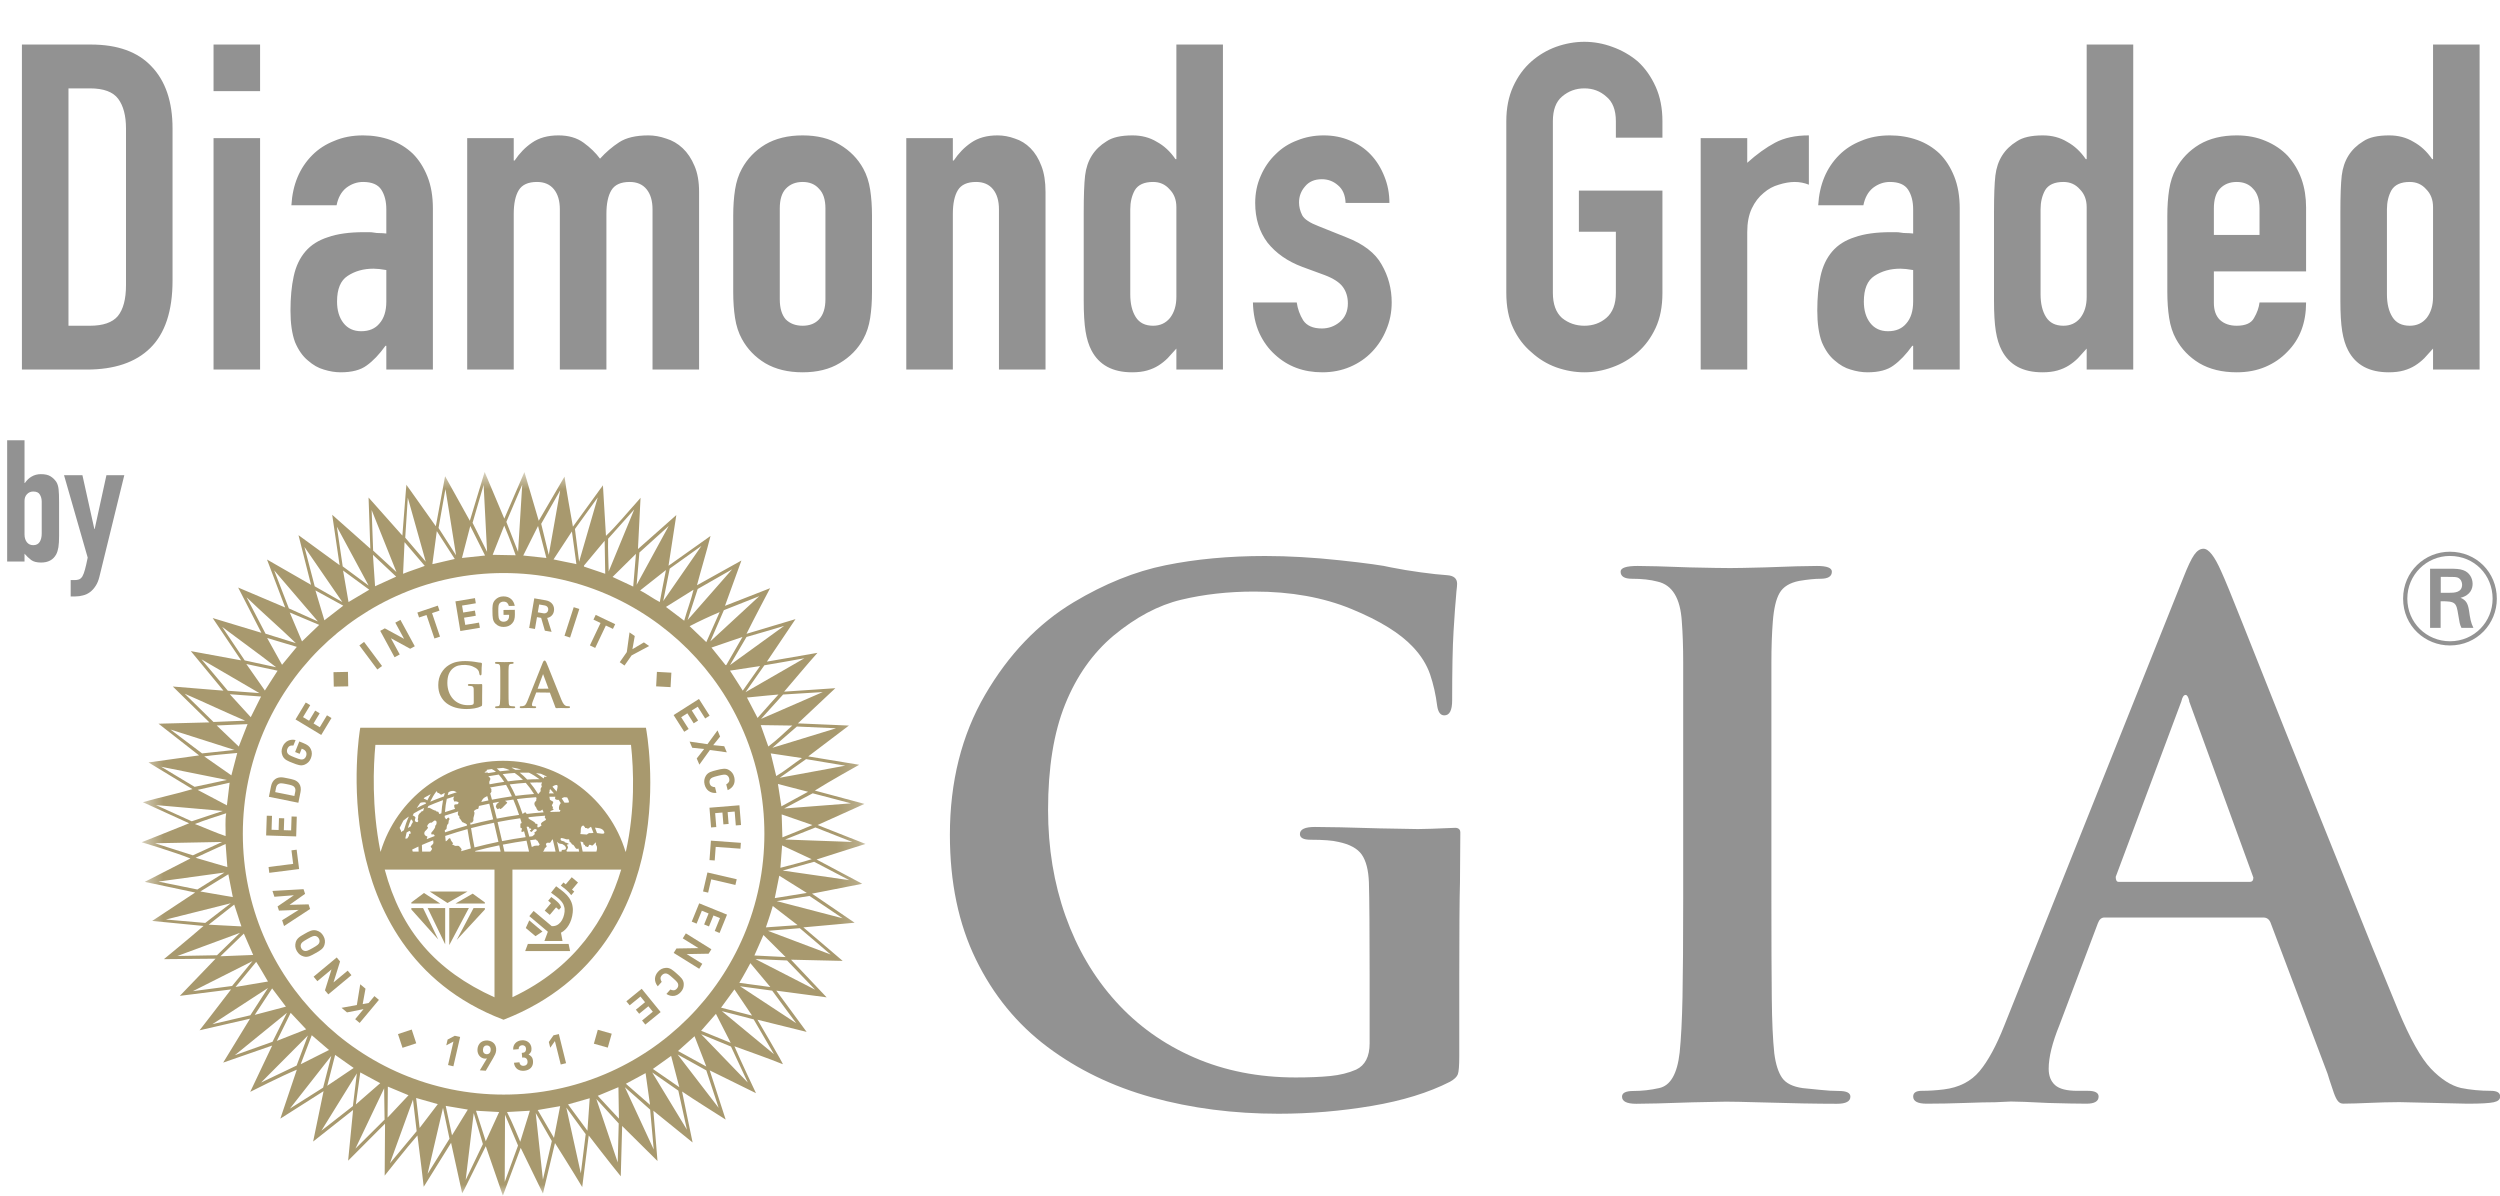 <svg width="115" height="55" viewBox="0 0 115 55" fill="none" xmlns="http://www.w3.org/2000/svg">
<path d="M1.008 17V2.049H4.179C5.411 2.049 6.341 2.385 6.971 3.057C7.615 3.729 7.937 4.681 7.937 5.913V12.905C7.937 14.305 7.594 15.341 6.908 16.013C6.237 16.671 5.264 17 3.99 17H1.008ZM3.15 4.065V14.984H4.137C4.739 14.984 5.166 14.837 5.418 14.543C5.67 14.235 5.796 13.759 5.796 13.115V5.913C5.796 5.325 5.677 4.87 5.439 4.548C5.201 4.226 4.767 4.065 4.137 4.065H3.15ZM9.823 17V6.354H11.964V17H9.823ZM9.823 4.191V2.049H11.964V4.191H9.823ZM17.771 17V15.908H17.73C17.45 16.3 17.163 16.601 16.869 16.811C16.588 17.021 16.19 17.126 15.672 17.126C15.42 17.126 15.161 17.084 14.895 17C14.643 16.93 14.398 16.79 14.16 16.58C13.922 16.384 13.726 16.104 13.572 15.74C13.432 15.362 13.362 14.879 13.362 14.291C13.362 13.689 13.411 13.164 13.509 12.716C13.607 12.254 13.789 11.869 14.055 11.561C14.307 11.268 14.65 11.05 15.084 10.911C15.518 10.757 16.071 10.68 16.742 10.68C16.812 10.68 16.89 10.68 16.974 10.68C17.058 10.68 17.134 10.687 17.204 10.7C17.274 10.714 17.358 10.722 17.456 10.722C17.555 10.722 17.66 10.729 17.771 10.742V9.63C17.771 9.266 17.695 8.965 17.541 8.727C17.387 8.489 17.107 8.37 16.701 8.37C16.421 8.37 16.162 8.461 15.924 8.643C15.7 8.825 15.553 9.091 15.483 9.441H13.404C13.46 8.489 13.782 7.719 14.37 7.131C14.65 6.851 14.986 6.634 15.378 6.48C15.77 6.312 16.211 6.228 16.701 6.228C17.148 6.228 17.569 6.298 17.96 6.438C18.352 6.578 18.695 6.788 18.989 7.068C19.269 7.348 19.493 7.698 19.661 8.118C19.829 8.538 19.913 9.028 19.913 9.588V17H17.771ZM17.771 12.422C17.534 12.38 17.337 12.359 17.183 12.359C16.721 12.359 16.323 12.471 15.987 12.695C15.665 12.905 15.504 13.297 15.504 13.871C15.504 14.277 15.602 14.606 15.798 14.858C15.994 15.11 16.267 15.236 16.616 15.236C16.98 15.236 17.261 15.117 17.456 14.879C17.666 14.641 17.771 14.305 17.771 13.871V12.422ZM21.491 17V6.354H23.632V7.383H23.674C23.898 7.047 24.164 6.774 24.472 6.564C24.794 6.34 25.2 6.228 25.69 6.228C26.152 6.228 26.537 6.34 26.845 6.564C27.153 6.788 27.405 7.033 27.601 7.299C27.867 7.005 28.161 6.753 28.483 6.543C28.805 6.333 29.253 6.228 29.827 6.228C30.093 6.228 30.366 6.277 30.646 6.375C30.926 6.459 31.178 6.606 31.402 6.816C31.626 7.026 31.808 7.299 31.948 7.635C32.088 7.957 32.158 8.356 32.158 8.832V17H30.016V9.63C30.016 9.238 29.925 8.93 29.743 8.706C29.561 8.482 29.302 8.37 28.966 8.37C28.56 8.37 28.28 8.496 28.126 8.748C27.972 9 27.895 9.364 27.895 9.84V17H25.753V9.63C25.753 9.238 25.662 8.93 25.48 8.706C25.298 8.482 25.039 8.37 24.703 8.37C24.297 8.37 24.017 8.496 23.863 8.748C23.709 9 23.632 9.364 23.632 9.84V17H21.491ZM33.728 9.924C33.728 9.49 33.756 9.091 33.812 8.727C33.868 8.363 33.973 8.041 34.127 7.761C34.379 7.299 34.736 6.928 35.198 6.648C35.674 6.368 36.248 6.228 36.92 6.228C37.592 6.228 38.159 6.368 38.621 6.648C39.097 6.928 39.461 7.299 39.713 7.761C39.867 8.041 39.972 8.363 40.028 8.727C40.084 9.091 40.112 9.49 40.112 9.924V13.43C40.112 13.864 40.084 14.263 40.028 14.627C39.972 14.991 39.867 15.313 39.713 15.593C39.461 16.055 39.097 16.426 38.621 16.706C38.159 16.986 37.592 17.126 36.92 17.126C36.248 17.126 35.674 16.986 35.198 16.706C34.736 16.426 34.379 16.055 34.127 15.593C33.973 15.313 33.868 14.991 33.812 14.627C33.756 14.263 33.728 13.864 33.728 13.43V9.924ZM35.87 13.766C35.87 14.172 35.961 14.48 36.143 14.69C36.339 14.886 36.598 14.984 36.92 14.984C37.242 14.984 37.494 14.886 37.676 14.69C37.872 14.48 37.97 14.172 37.97 13.766V9.588C37.97 9.182 37.872 8.881 37.676 8.685C37.494 8.475 37.242 8.37 36.92 8.37C36.598 8.37 36.339 8.475 36.143 8.685C35.961 8.881 35.87 9.182 35.87 9.588V13.766ZM41.689 17V6.354H43.831V7.383H43.873C44.097 7.047 44.363 6.774 44.671 6.564C44.993 6.34 45.399 6.228 45.889 6.228C46.155 6.228 46.421 6.277 46.687 6.375C46.953 6.459 47.191 6.606 47.401 6.816C47.611 7.026 47.779 7.299 47.905 7.635C48.031 7.957 48.094 8.356 48.094 8.832V17H45.952V9.63C45.952 9.238 45.861 8.93 45.679 8.706C45.497 8.482 45.238 8.37 44.902 8.37C44.496 8.37 44.216 8.496 44.062 8.748C43.908 9 43.831 9.364 43.831 9.84V17H41.689ZM51.992 13.535C51.992 13.969 52.076 14.319 52.244 14.585C52.412 14.851 52.678 14.984 53.042 14.984C53.364 14.984 53.623 14.865 53.819 14.627C54.015 14.375 54.113 14.053 54.113 13.661V9.525C54.113 9.189 54.008 8.916 53.798 8.706C53.602 8.482 53.35 8.37 53.042 8.37C52.636 8.37 52.356 8.496 52.202 8.748C52.062 9 51.992 9.294 51.992 9.63V13.535ZM54.113 17V16.034C53.973 16.188 53.84 16.335 53.714 16.475C53.588 16.601 53.448 16.713 53.294 16.811C53.14 16.909 52.965 16.986 52.769 17.042C52.573 17.098 52.342 17.126 52.076 17.126C51.181 17.126 50.558 16.79 50.208 16.118C50.082 15.88 49.991 15.586 49.935 15.236C49.879 14.886 49.851 14.417 49.851 13.829V9.777C49.851 9.007 49.872 8.44 49.914 8.076C49.998 7.376 50.327 6.851 50.901 6.501C51.166 6.319 51.566 6.228 52.097 6.228C52.517 6.228 52.888 6.326 53.21 6.522C53.546 6.704 53.833 6.97 54.071 7.32H54.113V2.049H56.255V17H54.113ZM61.897 9.336C61.883 8.972 61.764 8.699 61.54 8.517C61.33 8.335 61.085 8.244 60.805 8.244C60.469 8.244 60.21 8.356 60.028 8.58C59.846 8.79 59.755 9.035 59.755 9.315C59.755 9.511 59.804 9.707 59.902 9.903C60 10.085 60.252 10.252 60.658 10.406L61.918 10.911C62.716 11.219 63.262 11.638 63.556 12.17C63.864 12.702 64.018 13.283 64.018 13.913C64.018 14.361 63.934 14.781 63.766 15.173C63.612 15.551 63.395 15.887 63.115 16.181C62.835 16.475 62.499 16.706 62.107 16.874C61.715 17.042 61.288 17.126 60.826 17.126C59.958 17.126 59.23 16.853 58.642 16.307C58.348 16.041 58.11 15.712 57.928 15.32C57.746 14.914 57.648 14.445 57.634 13.913H59.65C59.692 14.207 59.79 14.48 59.944 14.732C60.112 14.984 60.399 15.11 60.805 15.11C61.113 15.11 61.386 15.012 61.624 14.816C61.876 14.606 62.002 14.319 62.002 13.955C62.002 13.661 61.925 13.409 61.771 13.199C61.617 12.989 61.337 12.807 60.931 12.653L59.902 12.275C59.23 12.023 58.698 11.652 58.306 11.162C57.928 10.659 57.739 10.05 57.739 9.336C57.739 8.888 57.823 8.475 57.991 8.097C58.159 7.705 58.39 7.369 58.684 7.089C58.964 6.809 59.293 6.599 59.671 6.459C60.049 6.305 60.455 6.228 60.889 6.228C61.323 6.228 61.722 6.305 62.086 6.459C62.464 6.613 62.786 6.83 63.052 7.11C63.318 7.39 63.528 7.726 63.682 8.118C63.836 8.496 63.913 8.902 63.913 9.336H61.897ZM69.29 5.577C69.29 4.975 69.395 4.443 69.605 3.981C69.815 3.519 70.095 3.134 70.445 2.826C70.781 2.532 71.159 2.308 71.579 2.154C72.013 2 72.447 1.923 72.881 1.923C73.315 1.923 73.742 2 74.162 2.154C74.596 2.308 74.988 2.532 75.338 2.826C75.674 3.134 75.947 3.519 76.157 3.981C76.367 4.443 76.472 4.975 76.472 5.577V6.333H74.33V5.577C74.33 5.059 74.183 4.681 73.889 4.443C73.609 4.191 73.273 4.065 72.881 4.065C72.489 4.065 72.146 4.191 71.852 4.443C71.572 4.681 71.432 5.059 71.432 5.577V13.472C71.432 13.99 71.572 14.375 71.852 14.627C72.146 14.865 72.489 14.984 72.881 14.984C73.273 14.984 73.609 14.865 73.889 14.627C74.183 14.375 74.33 13.99 74.33 13.472V10.659H72.629V8.769H76.472V13.472C76.472 14.102 76.367 14.641 76.157 15.089C75.947 15.537 75.674 15.908 75.338 16.202C74.988 16.51 74.596 16.741 74.162 16.895C73.742 17.049 73.315 17.126 72.881 17.126C72.447 17.126 72.013 17.049 71.579 16.895C71.159 16.741 70.781 16.51 70.445 16.202C70.095 15.908 69.815 15.537 69.605 15.089C69.395 14.641 69.29 14.102 69.29 13.472V5.577ZM78.231 17V6.354H80.373V7.488C80.807 7.096 81.234 6.788 81.654 6.564C82.074 6.34 82.592 6.228 83.208 6.228V8.496C82.998 8.412 82.781 8.37 82.557 8.37C82.333 8.37 82.088 8.412 81.822 8.496C81.57 8.566 81.339 8.692 81.129 8.874C80.905 9.056 80.723 9.294 80.583 9.588C80.443 9.882 80.373 10.245 80.373 10.68V17H78.231ZM88.005 17V15.908H87.963C87.683 16.3 87.396 16.601 87.102 16.811C86.822 17.021 86.423 17.126 85.905 17.126C85.653 17.126 85.394 17.084 85.128 17C84.876 16.93 84.631 16.79 84.393 16.58C84.155 16.384 83.959 16.104 83.805 15.74C83.665 15.362 83.595 14.879 83.595 14.291C83.595 13.689 83.644 13.164 83.742 12.716C83.84 12.254 84.022 11.869 84.288 11.561C84.54 11.268 84.883 11.05 85.317 10.911C85.751 10.757 86.304 10.68 86.976 10.68C87.046 10.68 87.123 10.68 87.207 10.68C87.291 10.68 87.368 10.687 87.438 10.7C87.508 10.714 87.592 10.722 87.69 10.722C87.788 10.722 87.893 10.729 88.005 10.742V9.63C88.005 9.266 87.928 8.965 87.774 8.727C87.62 8.489 87.34 8.37 86.934 8.37C86.654 8.37 86.395 8.461 86.157 8.643C85.933 8.825 85.786 9.091 85.716 9.441H83.637C83.693 8.489 84.015 7.719 84.603 7.131C84.883 6.851 85.219 6.634 85.611 6.48C86.003 6.312 86.444 6.228 86.934 6.228C87.382 6.228 87.802 6.298 88.194 6.438C88.586 6.578 88.929 6.788 89.223 7.068C89.503 7.348 89.727 7.698 89.895 8.118C90.063 8.538 90.147 9.028 90.147 9.588V17H88.005ZM88.005 12.422C87.767 12.38 87.571 12.359 87.417 12.359C86.955 12.359 86.556 12.471 86.22 12.695C85.898 12.905 85.737 13.297 85.737 13.871C85.737 14.277 85.835 14.606 86.031 14.858C86.227 15.11 86.5 15.236 86.85 15.236C87.214 15.236 87.494 15.117 87.69 14.879C87.9 14.641 88.005 14.305 88.005 13.871V12.422ZM93.866 13.535C93.866 13.969 93.95 14.319 94.118 14.585C94.286 14.851 94.552 14.984 94.916 14.984C95.238 14.984 95.497 14.865 95.693 14.627C95.889 14.375 95.987 14.053 95.987 13.661V9.525C95.987 9.189 95.882 8.916 95.672 8.706C95.476 8.482 95.224 8.37 94.916 8.37C94.51 8.37 94.23 8.496 94.076 8.748C93.936 9 93.866 9.294 93.866 9.63V13.535ZM95.987 17V16.034C95.847 16.188 95.714 16.335 95.588 16.475C95.462 16.601 95.322 16.713 95.168 16.811C95.014 16.909 94.839 16.986 94.643 17.042C94.447 17.098 94.216 17.126 93.95 17.126C93.054 17.126 92.431 16.79 92.081 16.118C91.955 15.88 91.864 15.586 91.808 15.236C91.752 14.886 91.724 14.417 91.724 13.829V9.777C91.724 9.007 91.745 8.44 91.787 8.076C91.871 7.376 92.2 6.851 92.774 6.501C93.04 6.319 93.439 6.228 93.971 6.228C94.391 6.228 94.762 6.326 95.084 6.522C95.42 6.704 95.707 6.97 95.945 7.32H95.987V2.049H98.129V17H95.987ZM106.08 12.485H101.838V13.934C101.838 14.27 101.929 14.529 102.111 14.711C102.307 14.893 102.566 14.984 102.888 14.984C103.294 14.984 103.56 14.865 103.686 14.627C103.826 14.389 103.91 14.151 103.938 13.913H106.08C106.08 14.851 105.793 15.607 105.219 16.181C104.939 16.475 104.603 16.706 104.211 16.874C103.819 17.042 103.378 17.126 102.888 17.126C102.216 17.126 101.642 16.986 101.167 16.706C100.705 16.426 100.348 16.055 100.096 15.593C99.942 15.313 99.837 14.991 99.781 14.627C99.725 14.263 99.697 13.864 99.697 13.43V9.924C99.697 9.49 99.725 9.091 99.781 8.727C99.837 8.363 99.942 8.041 100.096 7.761C100.348 7.299 100.705 6.928 101.167 6.648C101.642 6.368 102.216 6.228 102.888 6.228C103.378 6.228 103.819 6.312 104.211 6.48C104.617 6.648 104.96 6.879 105.24 7.173C105.8 7.803 106.08 8.594 106.08 9.546V12.485ZM101.838 10.806H103.938V9.588C103.938 9.182 103.84 8.881 103.644 8.685C103.462 8.475 103.21 8.37 102.888 8.37C102.566 8.37 102.307 8.475 102.111 8.685C101.929 8.881 101.838 9.182 101.838 9.588V10.806ZM109.799 13.535C109.799 13.969 109.883 14.319 110.051 14.585C110.219 14.851 110.485 14.984 110.849 14.984C111.171 14.984 111.43 14.865 111.626 14.627C111.822 14.375 111.92 14.053 111.92 13.661V9.525C111.92 9.189 111.815 8.916 111.605 8.706C111.409 8.482 111.157 8.37 110.849 8.37C110.443 8.37 110.163 8.496 110.009 8.748C109.869 9 109.799 9.294 109.799 9.63V13.535ZM111.92 17V16.034C111.78 16.188 111.647 16.335 111.521 16.475C111.395 16.601 111.255 16.713 111.101 16.811C110.947 16.909 110.772 16.986 110.576 17.042C110.38 17.098 110.149 17.126 109.883 17.126C108.987 17.126 108.364 16.79 108.014 16.118C107.888 15.88 107.797 15.586 107.741 15.236C107.685 14.886 107.657 14.417 107.657 13.829V9.777C107.657 9.007 107.678 8.44 107.72 8.076C107.804 7.376 108.133 6.851 108.707 6.501C108.973 6.319 109.372 6.228 109.904 6.228C110.324 6.228 110.695 6.326 111.017 6.522C111.353 6.704 111.64 6.97 111.878 7.32H111.92V2.049H114.062V17H111.92Z" fill="#929292"/>
<path fill-rule="evenodd" clip-rule="evenodd" d="M112.693 29.691C111.572 29.691 110.543 28.813 110.543 27.536C110.543 26.293 111.537 25.379 112.693 25.379C113.903 25.379 114.854 26.318 114.854 27.541C114.854 28.691 113.946 29.691 112.693 29.691ZM112.693 25.574C111.628 25.574 110.737 26.434 110.737 27.536C110.737 28.644 111.621 29.498 112.699 29.498C113.831 29.498 114.66 28.589 114.66 27.541C114.66 26.452 113.825 25.574 112.693 25.574ZM112.669 26.161C112.948 26.161 113.142 26.167 113.306 26.227C113.601 26.33 113.74 26.603 113.74 26.857C113.74 27.045 113.667 27.378 113.184 27.498C113.445 27.608 113.521 27.766 113.572 28.068C113.625 28.444 113.656 28.637 113.776 28.881H113.226C113.147 28.722 113.135 28.619 113.08 28.286C112.99 27.711 112.953 27.657 112.269 27.657V28.881H111.784V26.161H112.669ZM112.275 27.268H112.674C112.875 27.268 113.257 27.268 113.257 26.894C113.257 26.785 113.207 26.639 113.063 26.572C112.965 26.537 112.881 26.537 112.584 26.537H112.275V27.268Z" fill="#929292"/>
<path fill-rule="evenodd" clip-rule="evenodd" d="M107.355 50.268C107.22 49.894 107.068 49.392 107.068 49.392L104.443 42.436C104.378 42.282 104.268 42.206 104.115 42.206H96.799C96.667 42.206 96.569 42.293 96.503 42.467L94.732 47.16C94.403 47.97 94.239 48.636 94.239 49.162C94.239 49.489 94.338 49.74 94.534 49.916C94.732 50.091 95.07 50.178 95.552 50.178H96.044C96.372 50.178 96.536 50.267 96.536 50.441C96.536 50.66 96.349 50.77 95.978 50.77C95.562 50.77 94.973 50.757 94.207 50.736C93.353 50.692 92.785 50.67 92.5 50.67C92.435 50.67 92.194 50.681 91.778 50.703C91.451 50.703 90.986 50.714 90.384 50.736C89.783 50.757 89.197 50.77 88.628 50.77C88.213 50.77 88.006 50.66 88.006 50.441C88.006 50.267 88.136 50.178 88.398 50.178C88.726 50.178 89.067 50.157 89.416 50.113C90.115 50.026 90.663 49.747 91.057 49.276C91.451 48.806 91.834 48.1 92.204 47.16L100.441 26.555C100.638 26.052 100.802 25.707 100.933 25.521C101.064 25.335 101.206 25.242 101.359 25.242C101.601 25.242 101.873 25.592 102.18 26.293C102.333 26.62 102.661 27.419 103.163 28.688L105.132 33.642L108.266 41.435L109.136 43.6L110.316 46.471C110.864 47.783 111.367 48.68 111.825 49.162C112.286 49.642 112.745 49.938 113.204 50.047C113.641 50.134 114.1 50.178 114.581 50.178C114.866 50.178 115.008 50.267 115.008 50.441C115.008 50.572 114.91 50.66 114.713 50.703C114.516 50.747 114.112 50.77 113.499 50.77L110.368 50.698C109.438 50.698 108.505 50.768 107.797 50.768C107.597 50.768 107.49 50.643 107.355 50.268ZM97.454 40.565H103.492C103.601 40.565 103.655 40.499 103.655 40.367L100.703 32.264V32.231C100.66 32.056 100.605 31.967 100.539 31.967C100.451 31.967 100.386 32.068 100.342 32.264L97.323 40.335C97.323 40.488 97.367 40.565 97.454 40.565Z" fill="#929292"/>
<path fill-rule="evenodd" clip-rule="evenodd" d="M67.175 38.287C67.173 38.367 67.159 40.592 67.159 40.592C67.137 41.247 67.126 43.019 67.126 44.981V48.581C67.126 49.017 67.105 49.296 67.061 49.416C67.017 49.535 66.898 49.65 66.701 49.76C65.719 50.261 64.519 50.632 63.101 50.872C61.683 51.111 60.254 51.232 58.814 51.232C56.742 51.232 54.8 50.981 52.988 50.48C51.179 49.979 49.575 49.203 48.179 48.156C46.783 47.109 45.686 45.767 44.89 44.131C44.093 42.495 43.695 40.585 43.695 38.404C43.695 35.961 44.236 33.812 45.316 31.957C46.396 30.103 47.754 28.684 49.389 27.703C50.809 26.853 52.214 26.285 53.612 26.002C55.008 25.718 56.535 25.576 58.192 25.576C58.738 25.576 59.294 25.593 59.861 25.626C60.428 25.657 61.019 25.707 61.629 25.773C62.239 25.838 62.741 25.899 63.134 25.953C63.527 26.007 63.81 26.055 63.985 26.1C64.421 26.187 64.879 26.264 65.359 26.328C65.84 26.394 66.242 26.438 66.57 26.459C66.876 26.481 67.027 26.612 67.027 26.853C67.027 26.918 67.017 27.038 66.995 27.212C66.952 27.692 66.908 28.298 66.864 29.029C66.82 29.76 66.799 30.823 66.799 32.219C66.799 32.677 66.68 32.907 66.438 32.907C66.264 32.907 66.156 32.764 66.112 32.481C66.046 31.957 65.937 31.472 65.785 31.025C65.631 30.577 65.37 30.157 64.999 29.764C64.411 29.133 63.466 28.548 62.168 28.014C60.871 27.479 59.381 27.212 57.702 27.212C56.501 27.212 55.378 27.338 54.331 27.589C53.285 27.839 52.248 28.391 51.222 29.24C50.263 30.048 49.52 31.101 48.997 32.399C48.473 33.697 48.211 35.317 48.211 37.259C48.211 39.004 48.479 40.63 49.013 42.135C49.548 43.64 50.316 44.948 51.321 46.062C52.324 47.174 53.529 48.036 54.936 48.647C56.343 49.258 57.897 49.563 59.599 49.563C60.21 49.563 60.738 49.542 61.186 49.498C61.634 49.454 62.032 49.356 62.381 49.203C62.795 49.007 63.003 48.604 63.003 47.992V44.917C63.003 42.997 62.992 41.247 62.97 40.592C62.949 40.024 62.839 39.6 62.644 39.316C62.447 39.032 62.086 38.835 61.563 38.727C61.302 38.661 60.875 38.628 60.286 38.628C59.959 38.628 59.796 38.541 59.796 38.367C59.796 38.15 60.025 38.04 60.483 38.04C61.072 38.04 62.064 38.062 63.461 38.105C64.421 38.127 65.01 38.137 65.227 38.137C65.473 38.137 66.055 38.119 66.943 38.08C67.134 38.08 67.176 38.207 67.175 38.287ZM77.427 41.284V35.524V30.484C77.427 29.764 77.406 29.132 77.363 28.585C77.297 27.518 76.925 26.906 76.249 26.754C75.922 26.666 75.529 26.623 75.071 26.623C74.722 26.623 74.548 26.514 74.548 26.296C74.548 26.121 74.809 26.034 75.333 26.034C75.748 26.034 76.544 26.055 77.721 26.1C78.638 26.121 79.259 26.131 79.588 26.131C79.849 26.131 80.384 26.121 81.191 26.1C82.325 26.055 83.121 26.034 83.58 26.034C84.038 26.034 84.266 26.121 84.266 26.296C84.266 26.514 84.093 26.623 83.743 26.623C83.481 26.623 83.155 26.656 82.761 26.722C82.325 26.808 82.025 26.994 81.861 27.278C81.698 27.561 81.594 27.998 81.55 28.585C81.507 29.132 81.484 29.764 81.484 30.484V35.524V41.284C81.484 43.312 81.49 44.855 81.502 45.915C81.512 46.972 81.55 47.817 81.617 48.451C81.681 48.952 81.802 49.329 81.976 49.58C82.15 49.83 82.466 49.988 82.925 50.053C83.165 50.076 83.438 50.102 83.743 50.135C84.049 50.168 84.332 50.185 84.593 50.185C84.943 50.185 85.118 50.272 85.118 50.446C85.118 50.665 84.91 50.774 84.496 50.774C83.58 50.774 82.379 50.752 80.896 50.707C80.198 50.687 79.696 50.676 79.391 50.676C79.217 50.676 78.703 50.687 77.852 50.707C76.587 50.752 75.726 50.774 75.267 50.774C74.832 50.774 74.613 50.665 74.613 50.446C74.613 50.272 74.787 50.185 75.137 50.185C75.529 50.185 75.922 50.141 76.315 50.053C76.838 49.945 77.155 49.399 77.264 48.417C77.329 47.785 77.373 46.938 77.395 45.882C77.416 44.824 77.427 43.291 77.427 41.284Z" fill="#929292"/>
<path fill-rule="evenodd" clip-rule="evenodd" d="M29.052 30.15L29.859 29.718L29.619 29.55L29.092 29.863L29.199 29.257L28.958 29.09L28.833 29.996L28.508 30.461L28.727 30.615L29.052 30.15Z" fill="#A8996E"/>
<path fill-rule="evenodd" clip-rule="evenodd" d="M24.701 28.388L24.893 28.422L25.064 29.012L25.373 29.065L25.171 28.424C25.206 28.418 25.24 28.408 25.273 28.392C25.307 28.376 25.338 28.356 25.366 28.329C25.395 28.303 25.419 28.272 25.439 28.236C25.459 28.2 25.472 28.158 25.481 28.11C25.491 28.052 25.491 27.997 25.479 27.943C25.468 27.889 25.447 27.84 25.415 27.795C25.384 27.751 25.342 27.713 25.291 27.681C25.24 27.65 25.18 27.627 25.111 27.616L24.577 27.523L24.342 28.886L24.608 28.932L24.701 28.388ZM24.802 27.806L25.053 27.85C25.111 27.86 25.156 27.885 25.185 27.924C25.215 27.963 25.224 28.01 25.215 28.063C25.206 28.117 25.181 28.158 25.14 28.185C25.099 28.212 25.049 28.221 24.991 28.21L24.739 28.167L24.802 27.806Z" fill="#A8996E"/>
<path fill-rule="evenodd" clip-rule="evenodd" d="M30.883 30.943L30.218 30.906L30.182 31.572L30.846 31.608L30.883 30.943Z" fill="#A8996E"/>
<path fill-rule="evenodd" clip-rule="evenodd" d="M13.652 37.566L13.413 37.558L13.392 38.198L13.056 38.188L13.074 37.642L12.833 37.635L12.816 38.18L12.492 38.169L12.512 37.529L12.272 37.522L12.242 38.431L13.624 38.475L13.652 37.566Z" fill="#A8996E"/>
<path fill-rule="evenodd" clip-rule="evenodd" d="M24.281 43.422L24.158 43.75H26.225L26.155 43.422H24.281Z" fill="#A8996E"/>
<path fill-rule="evenodd" clip-rule="evenodd" d="M27.379 29.805L27.869 28.774L28.195 28.929L28.299 28.712L27.402 28.285L27.299 28.502L27.625 28.658L27.135 29.689L27.379 29.805Z" fill="#A8996E"/>
<path fill-rule="evenodd" clip-rule="evenodd" d="M28.812 46.059L28.964 46.245L29.461 45.841L29.672 46.101L29.25 46.446L29.402 46.633L29.825 46.288L30.03 46.539L29.534 46.944L29.685 47.13L30.39 46.555L29.518 45.484L28.812 46.059Z" fill="#A8996E"/>
<path fill-rule="evenodd" clip-rule="evenodd" d="M31.721 34.113L31.842 34.397L32.39 34.454L32.05 34.89L32.171 35.174L32.656 34.5L33.433 34.607L33.314 34.326L32.808 34.277L33.125 33.881L33.006 33.598L32.542 34.232L31.721 34.113Z" fill="#A8996E"/>
<path fill-rule="evenodd" clip-rule="evenodd" d="M29.723 33.535L29.712 33.475H16.573L16.562 33.536C16.557 33.561 16.124 36.111 16.715 39.015C17.262 41.701 18.819 45.249 23.138 46.898L23.164 46.908L23.191 46.897C27.57 45.187 29.112 41.642 29.636 38.969C30.202 36.08 29.728 33.56 29.723 33.535ZM24.678 38.652C24.703 38.669 24.735 38.669 24.74 38.698C24.744 38.725 24.784 38.765 24.8 38.801C24.811 38.824 24.832 38.833 24.823 38.849C24.818 38.86 24.774 38.903 24.756 38.908C24.746 38.91 24.727 38.888 24.688 38.898C24.654 38.908 24.574 38.9 24.556 38.921C24.544 38.935 24.492 38.95 24.461 38.958C24.438 38.856 24.414 38.754 24.387 38.648C24.479 38.636 24.568 38.625 24.658 38.615C24.663 38.629 24.669 38.646 24.678 38.652ZM19.938 38.766C19.934 38.867 19.749 38.914 19.834 38.984C19.909 39.047 19.853 39.105 19.789 39.175H19.418C19.413 39.072 19.409 38.969 19.407 38.869C19.572 38.796 19.745 38.724 19.925 38.655C19.93 38.688 19.939 38.749 19.938 38.766ZM27.407 38.834C27.413 38.87 27.453 38.91 27.46 38.958C27.473 39.042 27.45 39.134 27.439 39.158C27.436 39.163 27.434 39.169 27.433 39.175H26.803C26.791 39.106 26.776 39.037 26.762 38.969C26.743 38.883 26.722 38.796 26.7 38.709C26.745 38.718 26.822 38.738 26.835 38.768C26.846 38.791 26.819 38.825 26.838 38.836C26.858 38.848 26.879 38.86 26.902 38.873C26.923 38.885 26.899 38.916 26.926 38.928C26.962 38.944 26.961 38.927 26.996 38.952C27.07 39.005 27.084 38.876 27.102 38.866C27.151 38.838 27.187 38.896 27.244 38.895C27.279 38.895 27.33 38.812 27.376 38.775C27.391 38.762 27.406 38.755 27.419 38.758C27.43 38.76 27.4 38.799 27.407 38.834ZM21.112 38.918C21.068 38.893 20.981 38.919 20.932 38.909C20.929 38.908 20.836 38.861 20.8 38.84C20.791 38.834 20.8 38.826 20.807 38.823C20.82 38.816 20.836 38.805 20.841 38.804C20.849 38.801 20.825 38.758 20.811 38.748C20.797 38.738 20.787 38.719 20.776 38.701C20.762 38.681 20.744 38.655 20.743 38.654C20.715 38.6 20.745 38.564 20.666 38.558C20.648 38.557 20.564 38.695 20.503 38.698C20.494 38.615 20.485 38.534 20.479 38.453C20.952 38.297 21.098 38.254 21.504 38.139C21.549 38.426 21.602 38.724 21.662 39.026C21.509 39.068 21.358 39.112 21.208 39.157C21.221 39.131 21.236 39.088 21.235 39.078C21.235 39.042 21.128 38.928 21.112 38.918ZM18.886 38.349C18.886 38.357 18.853 38.354 18.841 38.354C18.829 38.354 18.82 38.36 18.818 38.369C18.815 38.378 18.814 38.405 18.817 38.425C18.82 38.446 18.744 38.559 18.732 38.569C18.723 38.575 18.679 38.578 18.643 38.571C18.661 38.477 18.681 38.385 18.704 38.294C18.745 38.27 18.789 38.245 18.833 38.221C18.913 38.26 18.886 38.342 18.886 38.349ZM18.762 38.086C18.804 37.947 18.853 37.813 18.908 37.682C18.941 37.72 19.001 37.758 18.988 37.816C18.977 37.863 18.937 37.888 18.924 37.933C18.915 37.967 18.906 37.986 18.888 38.018C18.845 38.041 18.803 38.063 18.762 38.086ZM19.397 37.322C19.357 37.35 19.383 37.366 19.317 37.398C19.308 37.402 19.22 37.517 19.237 37.549C19.255 37.582 19.194 37.718 19.231 37.739C19.267 37.759 19.208 37.808 19.208 37.816C19.207 37.825 19.123 37.815 19.103 37.783C19.055 37.706 19.122 37.629 19.112 37.605C19.096 37.565 19.028 37.52 18.985 37.513C19 37.48 19.016 37.448 19.033 37.416C19.175 37.331 19.335 37.247 19.51 37.164C19.492 37.214 19.475 37.265 19.459 37.317C19.442 37.312 19.424 37.303 19.397 37.322ZM19.703 37.076C19.89 36.993 20.097 36.911 20.316 36.83C20.338 36.823 20.359 36.815 20.38 36.807C20.344 36.994 20.317 37.197 20.303 37.413C20.273 37.423 20.244 37.435 20.213 37.445C20.185 37.42 20.18 37.368 20.167 37.352C20.144 37.325 20.103 37.341 20.086 37.334C20.066 37.324 20.067 37.291 20.042 37.291C20.029 37.291 19.948 37.267 19.909 37.243C19.883 37.226 19.758 37.156 19.732 37.158C19.706 37.16 19.685 37.168 19.665 37.179C19.676 37.148 19.689 37.114 19.703 37.076ZM19.695 38.574C19.675 38.582 19.654 38.59 19.634 38.599C19.635 38.519 19.651 38.547 19.663 38.494C19.666 38.478 19.594 38.457 19.575 38.443C19.485 38.375 19.523 38.271 19.546 38.245C19.569 38.218 19.729 38.074 19.68 38.053C19.583 38.009 19.76 37.819 19.82 37.843C19.881 37.867 19.951 37.724 20.02 37.746C20.09 37.769 20.065 37.774 20.082 37.827C20.092 37.859 20.071 37.899 20.066 37.928C20.06 37.961 20.005 37.972 20.018 38.026C20.032 38.079 19.875 38.269 19.859 38.278C19.827 38.297 19.823 38.417 19.897 38.382C19.959 38.354 19.989 38.437 20.001 38.455C19.897 38.494 19.795 38.534 19.695 38.574ZM20.856 36.759C20.861 36.786 20.88 36.816 20.883 36.837C20.885 36.859 20.913 36.879 20.92 36.876C20.93 36.871 20.94 36.868 20.948 36.864C20.985 36.849 20.993 36.879 21.031 36.876C21.038 36.875 21.058 36.884 21.078 36.894C21.102 36.906 21.094 36.944 21.081 36.961C21.067 36.978 21.055 36.994 21.042 36.996C20.957 37.012 20.871 36.962 20.899 37.122C20.905 37.156 20.92 37.188 20.938 37.207C20.788 37.252 20.663 37.293 20.469 37.357C20.485 37.138 20.512 36.933 20.553 36.748C20.697 36.7 20.802 36.665 20.896 36.636C20.871 36.675 20.849 36.727 20.856 36.759ZM27.172 38.325C27.09 38.307 27.044 38.349 26.999 38.389C26.901 38.38 26.799 38.372 26.693 38.367C26.694 38.364 26.694 38.362 26.696 38.359C26.734 38.261 26.695 38.148 26.738 38.043C26.749 38.017 26.8 37.968 26.838 37.975C26.854 37.978 26.863 38.017 26.892 38.032C26.902 38.037 26.912 38.061 26.918 38.085C26.921 38.096 26.951 38.079 26.972 38.088C27.002 38.101 27.046 38.129 27.068 38.112C27.108 38.083 27.154 38.045 27.182 38.034C27.184 38.033 27.187 38.033 27.189 38.032C27.228 38.124 27.264 38.217 27.299 38.311C27.259 38.314 27.205 38.331 27.172 38.325ZM26.078 38.846C26.079 38.837 26.106 38.855 26.137 38.845C26.151 38.841 26.155 38.804 26.155 38.804C26.128 38.785 26.046 38.771 25.983 38.745C25.968 38.738 25.976 38.714 25.959 38.709C25.893 38.686 25.828 38.681 25.806 38.656C25.77 38.613 25.779 38.55 25.833 38.548C25.877 38.551 25.982 38.585 26.057 38.609C26.053 38.608 26.176 38.605 26.176 38.609C26.194 38.629 26.188 38.729 26.218 38.736C26.272 38.749 26.278 38.797 26.309 38.837C26.324 38.855 26.355 38.848 26.38 38.872C26.419 38.909 26.451 38.979 26.473 39.008C26.516 39.067 26.578 39.048 26.611 39.033C26.622 39.08 26.631 39.127 26.64 39.175H26.071C26.064 39.154 26.055 39.124 26.061 39.109C26.065 39.099 26.081 39.096 26.085 39.084C26.096 39.052 26.123 39.022 26.128 38.981C26.132 38.95 26.074 38.874 26.078 38.846ZM25.06 37.603C25.139 37.711 25.132 37.709 25.028 37.765C24.989 37.785 24.883 37.847 24.886 37.904C24.887 37.952 24.939 37.979 24.872 38.002C24.845 38.011 24.746 38.1 24.722 38.043C24.704 38.003 24.742 37.948 24.718 37.909C24.708 37.892 24.672 37.889 24.651 37.899C24.643 37.904 24.635 37.893 24.63 37.881C24.594 37.788 24.386 37.714 24.327 37.661C24.305 37.641 24.309 37.617 24.315 37.592C24.613 37.558 24.761 37.546 25.071 37.522C25.073 37.528 25.074 37.532 25.076 37.536C25.081 37.564 25.045 37.581 25.06 37.603ZM22.724 37.847C22.79 38.122 22.858 38.417 22.928 38.724C22.558 38.8 22.188 38.887 21.826 38.982C21.764 38.667 21.711 38.37 21.668 38.094C22.018 38.002 22.373 37.919 22.724 37.847ZM22.542 35.884C22.547 35.878 22.554 35.845 22.557 35.828C22.561 35.8 22.513 35.76 22.504 35.741C22.499 35.732 22.479 35.72 22.456 35.709C22.621 35.679 22.784 35.653 22.943 35.631C23.026 35.722 23.11 35.834 23.194 35.965C22.973 35.997 22.747 36.034 22.521 36.078C22.506 36.031 22.489 35.958 22.542 35.884ZM25.249 36.496C25.267 36.448 25.291 36.421 25.282 36.34C25.281 36.335 25.298 36.316 25.312 36.298C25.37 36.362 25.426 36.428 25.482 36.496C25.42 36.496 25.367 36.496 25.32 36.496C25.295 36.496 25.272 36.496 25.249 36.496ZM24.67 36.818C24.663 36.843 24.605 36.878 24.589 36.927C24.55 37.042 24.689 37.163 24.679 37.171C24.677 37.172 24.675 37.181 24.678 37.186C24.689 37.207 24.709 37.25 24.735 37.274C24.758 37.296 24.784 37.304 24.802 37.304C24.807 37.304 24.816 37.301 24.821 37.298C24.824 37.296 24.834 37.296 24.843 37.297C24.853 37.298 24.869 37.298 24.892 37.283C24.911 37.271 24.93 37.255 24.948 37.237C24.968 37.279 24.987 37.323 25.006 37.367C24.654 37.394 24.496 37.409 24.227 37.441C24.218 37.418 24.195 37.39 24.174 37.368C24.163 37.357 24.074 37.408 24.039 37.442C23.956 37.198 23.869 36.969 23.779 36.757C24.08 36.719 24.375 36.69 24.657 36.672C24.666 36.688 24.676 36.704 24.685 36.72C24.645 36.773 24.682 36.773 24.67 36.818ZM21.637 37.845C21.7 37.834 21.706 37.875 21.766 37.769C21.792 37.724 21.768 37.688 21.777 37.625C21.783 37.579 21.859 37.386 21.811 37.348C21.756 37.304 21.923 37.207 21.966 37.213C22 37.217 22.002 37.192 22.011 37.172C22.012 37.168 22.022 37.109 22.031 37.074C22.191 37.037 22.35 37.002 22.507 36.969C22.563 37.187 22.624 37.43 22.687 37.691C22.198 37.795 22.061 37.829 21.644 37.935C21.639 37.906 21.635 37.877 21.631 37.847C21.633 37.846 21.635 37.846 21.637 37.845ZM22.598 36.351C22.592 36.341 22.616 36.297 22.6 36.287C22.589 36.278 22.562 36.251 22.545 36.225C22.792 36.178 23.038 36.137 23.279 36.103C23.371 36.261 23.46 36.438 23.548 36.631C23.241 36.675 22.933 36.727 22.63 36.786C22.604 36.688 22.578 36.592 22.551 36.498C22.592 36.451 22.628 36.401 22.598 36.351ZM24.567 36.524C24.199 36.552 24.068 36.567 23.715 36.61C23.627 36.415 23.538 36.238 23.448 36.082C23.708 36.049 23.955 36.026 24.186 36.011C24.317 36.159 24.445 36.331 24.567 36.524ZM24.251 35.858C24.139 35.739 24.023 35.634 23.907 35.544C24.054 35.539 24.196 35.538 24.33 35.542C24.498 35.624 24.661 35.725 24.818 35.843C24.638 35.842 24.448 35.847 24.251 35.858ZM24.056 35.871C23.829 35.888 23.597 35.912 23.364 35.942C23.284 35.815 23.203 35.704 23.123 35.608C23.356 35.58 23.445 35.573 23.675 35.556C23.804 35.641 23.931 35.746 24.056 35.871ZM22.468 36.819C22.358 36.842 22.248 36.865 22.139 36.89C22.14 36.888 22.141 36.886 22.141 36.885C22.221 36.677 22.346 36.664 22.415 36.621C22.433 36.685 22.45 36.75 22.468 36.819ZM22.962 36.883C22.932 36.917 22.885 36.961 22.86 36.975C22.848 36.982 22.792 37.093 22.816 37.127C22.839 37.16 22.856 37.202 22.891 37.222C22.875 37.243 23.002 37.153 22.995 37.191C22.98 37.268 23.1 37.162 23.107 37.158C23.178 37.094 23.256 36.999 23.326 36.939C23.35 36.919 23.292 36.87 23.232 36.837C23.343 36.82 23.456 36.803 23.613 36.78C23.704 36.997 23.794 37.233 23.878 37.485C23.543 37.532 23.198 37.59 22.852 37.657C22.791 37.406 22.73 37.164 22.67 36.938C22.785 36.915 22.879 36.898 22.962 36.883ZM25.424 37.171C25.46 37.129 25.395 37.083 25.385 37.057C25.376 37.033 25.481 36.911 25.439 36.874C25.425 36.861 25.296 36.798 25.296 36.789C25.296 36.788 25.284 36.688 25.272 36.649C25.369 36.648 25.445 36.649 25.544 36.651C25.543 36.669 25.539 36.692 25.534 36.718C25.518 36.789 25.651 36.796 25.658 36.795C25.665 36.793 25.681 36.791 25.698 36.79C25.733 36.842 25.767 36.894 25.801 36.949C25.749 36.965 25.71 37.117 25.711 37.158C25.714 37.332 25.77 37.219 25.776 37.277C25.778 37.296 25.762 37.318 25.748 37.338C25.605 37.339 25.46 37.343 25.312 37.35C25.327 37.257 25.456 37.303 25.465 37.219C25.466 37.209 25.398 37.203 25.424 37.171ZM26.082 36.681C26.087 36.683 26.091 36.684 26.095 36.687C26.103 36.691 26.182 36.864 26.173 36.899C26.162 36.937 26.034 36.914 25.967 36.924C25.925 36.857 25.883 36.792 25.84 36.728C25.846 36.724 25.852 36.719 25.859 36.713C25.89 36.693 25.93 36.677 25.97 36.671C26.008 36.674 26.046 36.677 26.082 36.681ZM25.607 36.413C25.544 36.335 25.48 36.261 25.413 36.189C25.471 36.135 25.6 36.077 25.638 36.128C25.68 36.184 25.604 36.352 25.607 36.413ZM24.901 36.064C24.907 36.073 24.903 36.127 24.911 36.146C24.95 36.234 24.89 36.178 24.868 36.294C24.846 36.41 24.924 36.347 24.827 36.446C24.813 36.46 24.8 36.483 24.789 36.51C24.775 36.511 24.761 36.511 24.745 36.512C24.629 36.325 24.506 36.153 24.378 36.001C24.63 35.99 24.729 35.99 24.931 35.993C24.948 36.024 24.908 36.038 24.901 36.064ZM23.714 35.411C23.654 35.375 23.592 35.342 23.531 35.313C23.557 35.313 23.583 35.313 23.607 35.314C23.732 35.333 23.857 35.362 23.981 35.401C23.902 35.403 23.823 35.407 23.714 35.411ZM23.002 35.479C22.936 35.419 22.892 35.379 22.849 35.348C22.95 35.337 23.047 35.328 23.141 35.323C23.245 35.345 23.349 35.381 23.453 35.43C23.307 35.442 23.157 35.459 23.002 35.479ZM23.93 37.64C23.953 37.712 23.976 37.786 23.998 37.86C23.983 37.867 23.964 37.875 23.957 37.877C23.926 37.881 23.941 37.988 23.939 37.991C23.929 38.017 23.939 38.051 23.948 38.079C23.957 38.111 23.995 38.085 24.004 38.1C24.031 38.145 23.934 38.263 24.019 38.268C24.037 38.27 24.071 38.256 24.106 38.234C24.131 38.325 24.155 38.416 24.18 38.509C23.818 38.559 23.454 38.62 23.095 38.691C23.017 38.347 22.951 38.065 22.89 37.814C23.234 37.746 23.583 37.688 23.93 37.64ZM24.347 38.486C24.307 38.331 24.266 38.181 24.224 38.035C24.382 37.98 24.324 38.165 24.392 38.109C24.404 38.099 24.48 38.15 24.395 38.186C24.34 38.209 24.41 38.252 24.429 38.265C24.484 38.302 24.553 38.051 24.692 38.168C24.704 38.178 24.692 38.194 24.68 38.209C24.667 38.224 24.674 38.234 24.649 38.249C24.62 38.266 24.613 38.275 24.588 38.281C24.575 38.284 24.597 38.347 24.599 38.351C24.609 38.383 24.529 38.436 24.483 38.47C24.437 38.475 24.392 38.48 24.347 38.486ZM25.686 38.986C25.666 38.896 25.645 38.808 25.624 38.72C25.665 38.766 25.709 38.807 25.776 38.813C25.805 38.815 25.831 38.819 25.856 38.824C25.886 38.829 25.911 38.862 25.942 38.875C25.976 38.889 26.013 38.942 26.026 38.971C26.032 38.983 26.042 39.056 26.01 39.073C25.977 39.091 25.923 39.092 25.884 39.092C25.861 39.092 25.829 39.113 25.831 39.152C25.831 39.162 25.831 39.169 25.829 39.175H25.726C25.713 39.112 25.699 39.048 25.686 38.986ZM27.369 38.072C27.475 38.09 27.713 38.075 27.791 38.257C27.859 38.416 27.582 38.327 27.463 38.321C27.433 38.236 27.401 38.153 27.369 38.072ZM25.137 35.741C25.13 35.746 25.055 35.715 25.033 35.733C25.036 35.743 25.021 35.781 25.024 35.785C25.03 35.79 25.018 35.79 24.997 35.805C24.848 35.691 24.762 35.627 24.654 35.562C24.734 35.57 24.811 35.58 24.882 35.593C24.966 35.627 25.048 35.666 25.13 35.708C25.141 35.722 25.146 35.735 25.137 35.741ZM22.62 35.376C22.684 35.404 22.749 35.447 22.816 35.505C22.699 35.522 22.581 35.541 22.463 35.562C22.457 35.561 22.453 35.558 22.45 35.552C22.451 35.55 22.434 35.536 22.415 35.535C22.381 35.533 22.335 35.545 22.312 35.54C22.287 35.534 22.294 35.525 22.3 35.511C22.312 35.483 22.383 35.51 22.392 35.434C22.392 35.426 22.394 35.419 22.396 35.41C22.471 35.397 22.546 35.386 22.62 35.376ZM21.48 37.979C20.996 38.116 20.86 38.159 20.468 38.288C20.466 38.252 20.464 38.216 20.462 38.181C20.568 38.158 20.546 38.054 20.546 38.049C20.546 38.019 20.58 37.925 20.58 37.925C20.659 37.913 20.618 37.748 20.661 37.715C20.704 37.684 20.654 37.599 20.619 37.611C20.591 37.621 20.566 37.644 20.554 37.668C20.543 37.693 20.497 37.682 20.5 37.667C20.502 37.654 20.484 37.611 20.456 37.6C20.457 37.574 20.458 37.548 20.459 37.522C20.748 37.427 20.903 37.378 21.083 37.325C21.059 37.381 21.055 37.455 21.066 37.493C21.075 37.521 21.107 37.511 21.123 37.537C21.136 37.557 21.122 37.616 21.134 37.632C21.155 37.659 21.194 37.706 21.196 37.709C21.231 37.749 21.255 37.823 21.287 37.828C21.306 37.83 21.335 37.836 21.347 37.854C21.355 37.867 21.404 37.868 21.412 37.878C21.434 37.904 21.452 37.912 21.47 37.91C21.473 37.933 21.476 37.956 21.48 37.979ZM21.011 36.444C21.011 36.444 21.011 36.445 21.011 36.445C20.868 36.487 20.76 36.522 20.593 36.578C20.606 36.529 20.62 36.483 20.634 36.438C20.871 36.304 20.982 36.446 21.011 36.444ZM20.148 36.474C20.202 36.472 20.262 36.554 20.29 36.555C20.323 36.556 20.398 36.489 20.462 36.48C20.446 36.531 20.431 36.583 20.418 36.636L20.389 36.646C20.352 36.66 20.315 36.672 20.278 36.686C20.099 36.752 19.938 36.815 19.789 36.879C19.87 36.707 19.963 36.551 20.067 36.413C20.077 36.408 20.088 36.404 20.099 36.399C20.108 36.436 20.119 36.475 20.148 36.474ZM19.53 36.686C19.618 36.634 19.712 36.583 19.814 36.532C19.757 36.623 19.704 36.719 19.655 36.82C19.634 36.796 19.594 36.774 19.575 36.771C19.568 36.77 19.524 36.754 19.488 36.736C19.502 36.719 19.516 36.702 19.53 36.686ZM19.358 36.922C19.37 36.911 19.557 36.893 19.569 36.915C19.574 36.924 19.588 36.931 19.602 36.935C19.598 36.946 19.593 36.956 19.588 36.967C19.44 37.034 19.299 37.102 19.17 37.172C19.22 37.091 19.272 37.013 19.327 36.938C19.341 36.932 19.352 36.927 19.358 36.922ZM18.556 37.748C18.673 37.653 18.718 37.617 18.807 37.559C18.715 37.76 18.639 37.972 18.579 38.193C18.525 38.226 18.481 38.254 18.444 38.278C18.451 38.254 18.455 38.221 18.44 38.198C18.431 38.183 18.4 38.136 18.383 38.081C18.423 37.997 18.477 37.892 18.556 37.748ZM19.248 38.941C19.25 39.018 19.252 39.096 19.257 39.175H18.988C18.975 39.153 18.967 39.114 18.962 39.078C19.054 39.032 19.149 38.986 19.248 38.941ZM21.865 39.175C21.863 39.165 21.86 39.154 21.858 39.145C22.222 39.049 22.593 38.962 22.965 38.885C22.985 38.98 23.007 39.077 23.028 39.175H21.865ZM23.203 39.175C23.185 39.092 23.166 39.01 23.148 38.93L23.131 38.853C23.645 38.755 23.795 38.733 24.22 38.67C24.255 38.813 24.29 38.966 24.327 39.135C24.33 39.148 24.333 39.162 24.336 39.175H23.203ZM25.004 39.141C25.042 39.11 25.033 39.068 25.063 39.023C25.087 38.988 25.15 38.953 25.149 38.928C25.149 38.912 25.115 38.87 25.113 38.837C25.112 38.808 25.142 38.785 25.159 38.774C25.207 38.744 25.278 38.788 25.306 38.762C25.352 38.72 25.378 38.635 25.425 38.605C25.46 38.739 25.493 38.876 25.523 39.016C25.535 39.069 25.545 39.122 25.556 39.175H24.982C24.984 39.163 24.991 39.152 25.004 39.141ZM22.747 45.876C20.042 44.653 18.451 42.807 17.698 40.001H22.747V45.876ZM23.572 45.871V40.001H28.575C27.9 42.251 26.464 44.509 23.572 45.871ZM28.79 39.175H28.773C28.041 36.76 25.794 34.997 23.142 34.997C20.491 34.997 18.244 36.76 17.51 39.175H17.501C17.5 39.167 17.498 39.16 17.496 39.151C17.093 37.112 17.176 35.238 17.268 34.264H29.026C29.151 35.424 29.22 37.255 28.79 39.175ZM33.278 35.364C33.232 35.367 33.184 35.374 33.133 35.385C33.083 35.396 33.028 35.41 32.971 35.423C32.913 35.437 32.859 35.452 32.809 35.466C32.759 35.479 32.713 35.495 32.671 35.514C32.629 35.532 32.591 35.555 32.557 35.583C32.523 35.611 32.494 35.646 32.468 35.688C32.432 35.748 32.409 35.81 32.399 35.876C32.388 35.942 32.393 36.012 32.411 36.086C32.426 36.148 32.45 36.204 32.481 36.255C32.512 36.306 32.551 36.349 32.597 36.383C32.644 36.418 32.697 36.444 32.757 36.46C32.818 36.476 32.884 36.481 32.956 36.475L32.892 36.209C32.834 36.209 32.782 36.196 32.737 36.169C32.692 36.143 32.661 36.097 32.645 36.031C32.636 35.994 32.634 35.96 32.64 35.929C32.645 35.897 32.656 35.869 32.673 35.845C32.684 35.829 32.696 35.815 32.711 35.802C32.726 35.789 32.747 35.776 32.773 35.765C32.799 35.753 32.834 35.74 32.876 35.728C32.919 35.715 32.971 35.702 33.035 35.685C33.099 35.67 33.153 35.658 33.197 35.649C33.239 35.64 33.276 35.635 33.304 35.633C33.333 35.631 33.357 35.633 33.377 35.637C33.395 35.641 33.414 35.649 33.431 35.658C33.456 35.671 33.48 35.69 33.498 35.716C33.519 35.741 33.533 35.772 33.542 35.808C33.558 35.875 33.553 35.931 33.525 35.974C33.497 36.019 33.459 36.054 33.407 36.082L33.474 36.348C33.541 36.319 33.597 36.283 33.642 36.24C33.689 36.198 33.723 36.151 33.749 36.098C33.774 36.046 33.788 35.99 33.792 35.931C33.796 35.872 33.79 35.811 33.775 35.749C33.757 35.674 33.727 35.61 33.688 35.557C33.648 35.504 33.598 35.459 33.538 35.423C33.496 35.397 33.453 35.38 33.411 35.371C33.368 35.363 33.323 35.36 33.278 35.364ZM31.423 45.119C31.405 45.079 31.383 45.041 31.354 45.005C31.325 44.969 31.293 44.934 31.254 44.898C31.217 44.863 31.176 44.826 31.131 44.786C31.086 44.747 31.044 44.71 31.005 44.677C30.965 44.643 30.926 44.614 30.887 44.59C30.848 44.566 30.808 44.548 30.766 44.535C30.724 44.523 30.678 44.519 30.629 44.522C30.559 44.526 30.495 44.542 30.434 44.571C30.374 44.6 30.319 44.643 30.269 44.7C30.226 44.747 30.193 44.798 30.169 44.852C30.145 44.907 30.131 44.964 30.129 45.021C30.127 45.079 30.136 45.138 30.157 45.196C30.177 45.255 30.21 45.313 30.257 45.37L30.439 45.165C30.407 45.117 30.388 45.068 30.384 45.015C30.38 44.964 30.401 44.912 30.447 44.861C30.471 44.833 30.499 44.812 30.528 44.799C30.557 44.786 30.586 44.779 30.615 44.779C30.634 44.779 30.653 44.781 30.673 44.786C30.692 44.791 30.713 44.801 30.738 44.816C30.763 44.831 30.792 44.852 30.827 44.88C30.861 44.908 30.902 44.944 30.952 44.988C31.001 45.031 31.041 45.069 31.073 45.099C31.105 45.13 31.129 45.156 31.148 45.18C31.165 45.203 31.177 45.223 31.185 45.241C31.192 45.26 31.196 45.278 31.198 45.298C31.201 45.327 31.199 45.356 31.189 45.387C31.179 45.417 31.163 45.446 31.137 45.474C31.092 45.526 31.042 45.552 30.991 45.554C30.939 45.556 30.887 45.544 30.836 45.518L30.654 45.723C30.716 45.762 30.777 45.788 30.838 45.802C30.9 45.815 30.958 45.817 31.015 45.809C31.073 45.8 31.126 45.78 31.177 45.75C31.228 45.72 31.275 45.681 31.319 45.632C31.369 45.575 31.405 45.516 31.427 45.453C31.448 45.389 31.456 45.323 31.453 45.254C31.45 45.204 31.44 45.159 31.423 45.119Z" fill="#A8996E"/>
<path fill-rule="evenodd" clip-rule="evenodd" d="M31.678 33.533L31.334 32.992L31.618 32.812L31.91 33.272L32.113 33.143L31.821 32.682L32.095 32.509L32.438 33.05L32.642 32.921L32.153 32.152L30.986 32.893L31.474 33.662L31.678 33.533Z" fill="#A8996E"/>
<path fill-rule="evenodd" clip-rule="evenodd" d="M27.318 48.01L27.958 48.191L28.139 47.55L27.499 47.369L27.318 48.01Z" fill="#A8996E"/>
<path fill-rule="evenodd" clip-rule="evenodd" d="M26.648 28.013L26.391 27.93L25.967 29.245L26.224 29.328L26.648 28.013Z" fill="#A8996E"/>
<path fill-rule="evenodd" clip-rule="evenodd" d="M16.019 31.572L16.006 30.906L15.34 30.92L15.354 31.585L16.019 31.572Z" fill="#A8996E"/>
<path fill-rule="evenodd" clip-rule="evenodd" d="M17.574 30.636L16.747 29.527L16.531 29.689L17.358 30.797L17.574 30.636Z" fill="#A8996E"/>
<path fill-rule="evenodd" clip-rule="evenodd" d="M18.388 30.105L17.982 29.359L18.869 29.843L19.08 29.728L18.42 28.514L18.183 28.642L18.588 29.387L17.702 28.904L17.49 29.019L18.15 30.234L18.388 30.105Z" fill="#A8996E"/>
<path fill-rule="evenodd" clip-rule="evenodd" d="M15.248 33.029L15.041 32.904L14.71 33.452L14.423 33.279L14.705 32.813L14.499 32.688L14.217 33.155L13.939 32.988L14.27 32.439L14.064 32.315L13.594 33.094L14.777 33.808L15.248 33.029Z" fill="#A8996E"/>
<mask id="mask0_19077_113272" style="mask-type:luminance" maskUnits="userSpaceOnUse" x="6" y="21" width="34" height="34">
<path d="M6.514 55V38.355V21.711H39.813V55H6.514Z" fill="#A8996E"/>
</mask>
<g mask="url(#mask0_19077_113272)">
<path fill-rule="evenodd" clip-rule="evenodd" d="M37.562 39.537C38.255 39.312 39.816 38.821 39.816 38.821L37.608 37.951C37.608 37.951 39.093 37.283 39.767 36.979L37.483 36.366C38.103 35.97 39.522 35.18 39.522 35.18L37.179 34.794L39.049 33.376L36.703 33.275L38.426 31.657L36.07 31.816C36.545 31.268 37.114 30.573 37.603 30.031L35.277 30.435L36.593 28.48L34.339 29.155C34.662 28.5 35.425 27.057 35.425 27.057L33.349 27.869L34.105 25.784L32.061 26.922C32.246 26.216 32.506 25.368 32.684 24.654L30.752 26.024C30.752 26.024 30.999 24.393 31.111 23.693L29.346 25.257L29.465 22.899L29.346 23.038C28.858 23.574 28.382 24.168 27.874 24.65L27.735 22.323L26.354 24.228C26.229 23.508 26.067 22.657 25.968 21.923L24.782 23.956L24.123 21.716L23.198 23.858L22.294 21.711L21.613 23.956L20.474 21.906L20.048 24.207L18.692 22.296L18.509 24.637L16.954 22.886L17.035 25.238L15.281 23.68L15.622 25.998L13.731 24.618L14.308 26.902C14.308 26.902 12.916 26.101 12.282 25.738L13.118 27.944L10.955 27.027L12.023 29.108L9.783 28.43L11.092 30.376L8.777 29.951L10.279 31.77L7.95 31.58L9.632 33.23L7.291 33.29L9.157 34.748L6.832 35.072L8.853 36.3C8.159 36.511 7.266 36.697 6.573 36.901L8.699 37.871C8.017 38.155 6.516 38.742 6.516 38.742C6.516 38.742 8.1 39.219 8.76 39.49L6.658 40.566C6.658 40.566 8.265 40.903 8.978 41.056C8.377 41.458 6.999 42.363 6.999 42.363L9.362 42.594C8.82 43.07 7.54 44.121 7.54 44.121L9.916 44.1L8.273 45.809L10.629 45.513C10.187 46.095 9.181 47.393 9.181 47.393L11.501 46.86L10.266 48.88L12.52 48.096L11.51 50.225C11.51 50.225 13.001 49.47 13.654 49.205L12.896 51.457L14.884 50.193L14.404 52.511L16.242 51.059L16.014 53.391L17.712 51.687L17.695 54.079C17.695 54.079 18.74 52.752 19.202 52.231C19.302 52.956 19.491 54.593 19.491 54.593L20.75 52.569L21.259 54.891L21.362 54.707L22.346 52.725L23.132 55L23.953 52.802L24.976 54.903L25.529 52.58C25.529 52.58 26.412 53.979 26.782 54.606L27.081 52.231C27.081 52.231 28.086 53.541 28.555 54.109L28.619 51.795L30.245 53.407L30.055 51.093L31.86 52.554C31.716 51.886 31.376 50.209 31.376 50.209C31.983 50.625 32.767 51.105 33.381 51.501L32.648 49.238L34.776 50.286C34.776 50.286 34.061 48.782 33.784 48.129C34.438 48.367 35.36 48.69 36.007 48.953C36.086 49.013 34.843 46.907 34.843 46.907L37.105 47.467L35.71 45.57L38.025 45.878L36.386 44.146L38.764 44.201L36.955 42.659L39.313 42.445L37.351 41.108L39.664 40.654L37.562 39.537ZM39.207 38.73L36.116 38.618L37.51 38.063C38.076 38.281 38.639 38.505 39.207 38.73ZM35.548 41.676L36.691 42.556L35.231 42.659C35.231 42.659 35.455 42.006 35.548 41.676ZM34.993 33.355L36.445 33.376C36.081 33.707 35.74 34.042 35.343 34.339L34.993 33.355ZM35.454 34.656L36.89 34.871C36.474 35.154 36.136 35.442 35.706 35.699L35.454 34.656ZM35.846 40.282L37.113 41.075L35.64 41.313L35.846 40.282ZM35.785 36.063L37.171 36.422L35.944 37.092L35.785 36.063ZM35.977 38.889L37.338 39.523C36.869 39.675 36.373 39.787 35.898 39.919L35.977 38.889ZM35.957 37.463L37.371 37.951C36.928 38.143 36.453 38.334 35.99 38.519L35.957 37.463ZM39.147 36.954L36.07 37.191L37.384 36.492L39.147 36.954ZM38.883 35.221L35.865 35.778L37.08 34.92L38.883 35.221ZM38.46 33.501L35.529 34.399L36.657 33.42L38.46 33.501ZM37.847 31.835L35.007 33.071L36.023 31.948C36.023 31.948 37.244 31.876 37.847 31.835ZM34.848 33.025L34.36 32.087C34.855 32.033 35.809 31.948 35.809 31.948C35.809 31.948 35.172 32.648 34.848 33.025ZM37.002 30.28L34.294 31.84L35.161 30.603C35.762 30.497 36.407 30.393 37.002 30.28ZM34.168 31.77L33.58 30.849L34.963 30.639L34.168 31.77ZM36.07 28.791L33.58 30.594L34.339 29.3C34.92 29.128 35.501 28.97 36.07 28.791ZM33.408 30.594H33.375L32.728 29.788L34.154 29.3L33.408 30.594ZM34.927 27.424L32.675 29.504L33.298 28.068L34.927 27.424ZM32.49 29.538L31.723 28.804C32.167 28.573 32.635 28.355 33.104 28.157L32.49 29.538ZM32.094 27.094L33.678 26.189L31.631 28.52L32.094 27.094ZM31.473 28.553L30.634 27.919L31.902 27.127C31.797 27.583 31.605 28.071 31.473 28.553ZM30.807 26.156L32.265 25.112L30.509 27.648L30.807 26.156ZM30.35 27.694C30.053 27.543 29.755 27.318 29.445 27.16L30.634 26.222C30.534 26.71 30.443 27.206 30.35 27.694ZM29.412 25.417L30.76 24.195L29.286 26.902L29.412 25.417ZM27.973 24.782L29.175 23.435L27.999 26.288C27.992 25.833 27.959 25.291 27.973 24.782ZM29.254 25.476L29.128 26.982L28.178 26.539L29.254 25.476ZM27.814 24.875L27.84 26.394L26.863 26.063V26.017L27.814 24.875ZM27.497 22.88L26.639 25.839L26.447 24.334L27.497 22.88ZM26.308 24.445L26.514 25.951L25.462 25.733L26.308 24.445ZM25.77 22.553L25.244 25.522L24.895 24.096L25.77 22.553ZM24.75 24.195L25.133 25.667L24.069 25.554L24.75 24.195ZM24.023 22.292L23.831 25.383L23.292 24.007L24.023 22.292ZM23.195 24.176C23.195 24.176 23.561 25.053 23.72 25.542L22.663 25.522L23.195 24.176ZM22.247 22.306L22.405 25.383L21.738 24.049L22.247 22.306ZM21.633 24.195L22.313 25.554L21.25 25.667L21.633 24.195ZM20.49 22.497C20.49 22.497 20.82 24.525 20.978 25.542L20.173 24.287L20.49 22.497ZM20.093 24.432L20.919 25.713L19.889 25.951L20.093 24.432ZM18.759 22.893L19.585 25.839L18.641 24.733L18.759 22.893ZM18.609 24.939L19.539 26.03C19.221 26.156 18.866 26.261 18.541 26.394L18.609 24.939ZM18.237 26.315L17.164 25.327L17.096 23.462L18.237 26.315ZM18.224 26.525L17.253 26.968L17.155 25.521L18.224 26.525ZM10.378 38.46C9.909 38.301 9.434 38.084 8.965 37.905C9.427 37.721 9.923 37.569 10.405 37.41C10.346 37.74 10.386 38.13 10.378 38.46ZM10.458 39.886L8.998 39.458C8.998 39.458 9.916 39.029 10.378 38.823L10.458 39.886ZM9.091 36.334L10.563 36.003L10.438 37.046L9.091 36.334ZM10.504 40.216L10.709 41.267L9.215 41.008L10.504 40.216ZM9.394 34.794C9.89 34.721 10.405 34.688 10.913 34.636L10.643 35.666L9.394 34.794ZM10.774 41.611C10.887 41.928 10.986 42.284 11.105 42.614L9.599 42.535L10.774 41.611ZM10.984 34.342L9.969 33.372L11.388 33.309L10.984 34.342ZM15.781 26.244L16.986 27.127L16.032 27.694L15.781 26.244ZM15.79 27.862L14.922 28.534L14.51 27.16L15.79 27.862ZM15.496 24.228L16.956 26.935L15.764 26.053L15.496 24.228ZM14.004 25.158L15.748 27.694L14.477 26.97L14.004 25.158ZM12.611 26.236L14.625 28.587L13.288 27.986L12.611 26.236ZM14.683 28.745L13.892 29.504L13.329 28.175L14.683 28.745ZM11.343 27.476C12.089 28.197 12.862 28.864 13.608 29.584L12.215 29.15L11.343 27.476ZM13.654 29.756C13.43 30.032 13.199 30.31 12.974 30.581L12.289 29.348L13.654 29.756ZM10.22 28.837C11.046 29.458 11.884 30.059 12.703 30.693L11.257 30.379L10.22 28.837ZM12.769 30.852L12.201 31.737L12.186 31.766L11.331 30.544L12.769 30.852ZM9.269 30.33L11.931 31.882L10.481 31.774L9.269 30.33ZM12.01 32.04L11.535 32.991L10.571 31.935L12.01 32.04ZM8.495 31.911C9.44 32.321 10.332 32.747 11.276 33.15L9.821 33.211L8.495 31.911ZM7.842 33.559L10.787 34.498L9.296 34.656L7.842 33.559ZM7.413 35.27L10.438 35.878L8.953 36.195L7.413 35.27ZM7.175 37.034L10.246 37.304L8.82 37.779L7.175 37.034ZM7.129 38.79L10.22 38.73L8.873 39.345L7.129 38.79ZM7.287 40.553L10.326 40.137L9.078 40.917L7.287 40.553ZM7.631 42.298L10.616 41.55L9.441 42.455L7.631 42.298ZM8.159 43.975L11.039 42.911L9.982 43.941L8.159 43.975ZM11.217 42.945L11.646 43.928L10.14 43.988L11.217 42.945ZM8.873 45.593L11.614 44.212L10.676 45.355L8.873 45.593ZM11.785 44.246C11.97 44.529 12.148 44.846 12.327 45.15L10.835 45.4L11.785 44.246ZM9.771 47.111L12.327 45.447L11.515 46.703L9.771 47.111ZM12.518 45.467L13.152 46.306L11.719 46.684L12.518 45.467ZM10.802 48.539L13.199 46.59L12.536 47.922L10.802 48.539ZM13.371 46.59L14.084 47.349L12.735 47.881L13.371 46.59ZM13.645 49.015L12.01 49.796L14.163 47.633L13.645 49.015ZM14.341 47.62L15.134 48.3L13.832 48.955L14.341 47.62ZM14.863 50.031L13.337 50.995L15.239 48.571L14.863 50.031ZM15.417 48.525L16.27 49.126L15.054 49.945L15.417 48.525ZM16.234 50.879L14.783 52.013L16.415 49.377L16.234 50.879ZM16.573 49.331L17.491 49.826L16.369 50.803L16.573 49.331ZM16.349 52.837L17.67 50.064L17.691 51.502L16.349 52.837ZM17.936 53.512L18.997 50.585C19.057 51.087 19.166 52.034 19.166 52.034L17.936 53.512ZM17.828 51.409L17.841 49.984L18.792 50.381L17.828 51.409ZM19.303 51.887L19.142 50.507L20.139 50.791L19.303 51.887ZM19.669 53.999L20.378 50.962L20.677 52.38L19.669 53.999ZM20.792 52.224L20.503 50.87L21.52 51.041L20.792 52.224ZM21.421 54.278L21.791 51.2L22.213 52.627L21.421 54.278ZM22.345 52.496L21.896 51.094L22.96 51.153L22.345 52.496ZM23.217 54.369L23.231 51.279L23.83 52.694L23.217 54.369ZM23.931 52.52C23.931 52.52 23.554 51.597 23.323 51.153C23.673 51.134 24.373 51.094 24.373 51.094L23.931 52.52ZM24.974 54.264L24.644 51.2L25.384 52.487L24.974 54.264ZM25.483 52.343L24.736 51.061L25.767 50.883L25.483 52.343ZM26.718 53.974L26.051 50.949L26.942 52.171L26.718 53.974ZM27.022 52.013L26.13 50.803L27.127 50.519L27.022 52.013ZM28.415 53.472L27.431 50.553L28.461 51.679L28.415 53.472ZM27.497 50.407L28.448 50.011L28.47 51.456L27.497 50.407ZM23.166 50.351C16.541 50.351 11.17 44.981 11.17 38.355C11.17 31.73 16.541 26.36 23.166 26.36C29.791 26.36 35.162 31.73 35.162 38.355C35.162 44.981 29.791 50.351 23.166 50.351ZM36.139 44.025L34.702 43.952L35.118 43.01L36.139 44.025ZM35.436 45.404L34.009 45.21C34.228 44.847 34.517 44.305 34.517 44.305L35.436 45.404ZM34.595 46.717L33.169 46.352L33.784 45.513L34.595 46.717ZM33.613 47.971L32.252 47.415L32.933 46.637L33.613 47.971ZM31.949 47.666L32.49 49.06L31.189 48.346L31.949 47.666ZM30.872 48.571L31.248 50.011L30.033 49.172L30.872 48.571ZM29.901 50.823L28.791 49.853L29.697 49.364L29.901 50.823ZM30.071 52.876L28.745 50.011L29.907 51.043L30.071 52.876ZM31.599 51.966L30 49.331L31.203 50.169L31.599 51.966ZM33.058 50.962L31.169 48.505L32.49 49.238L33.058 50.962ZM34.397 49.796L32.252 47.574L33.626 48.142L34.397 49.796ZM35.603 48.492L33.204 46.511L34.669 46.891L35.603 48.492ZM36.624 47.066L34.042 45.368L35.52 45.57L36.624 47.066ZM37.496 45.526L34.755 44.12L36.205 44.182L37.496 45.526ZM38.21 43.908L35.324 42.818L36.791 42.697L38.21 43.908ZM38.764 42.242L35.73 41.452L37.237 41.214L38.764 42.242ZM36.003 40.045L37.451 39.642L39.067 40.487L36.003 40.045Z" fill="#A8996E"/>
</g>
<path fill-rule="evenodd" clip-rule="evenodd" d="M19.619 28.29L19.984 29.371L20.24 29.285L19.874 28.203L20.216 28.087L20.139 27.859L19.199 28.177L19.277 28.405L19.619 28.29Z" fill="#A8996E"/>
<path fill-rule="evenodd" clip-rule="evenodd" d="M13.072 34.881C13.102 34.914 13.136 34.941 13.175 34.965C13.215 34.989 13.258 35.011 13.306 35.032C13.354 35.051 13.405 35.072 13.461 35.094C13.516 35.116 13.568 35.135 13.617 35.154C13.665 35.171 13.712 35.185 13.757 35.194C13.802 35.204 13.847 35.207 13.891 35.204C13.934 35.201 13.978 35.189 14.023 35.17C14.087 35.142 14.142 35.104 14.189 35.057C14.236 35.009 14.273 34.95 14.301 34.879C14.328 34.81 14.343 34.741 14.345 34.672C14.348 34.603 14.332 34.532 14.298 34.458C14.269 34.395 14.227 34.343 14.174 34.3C14.12 34.258 14.047 34.218 13.954 34.182L13.767 34.107L13.575 34.593L13.784 34.676L13.878 34.439L13.927 34.458C13.961 34.472 13.99 34.488 14.014 34.508C14.039 34.528 14.059 34.554 14.076 34.584C14.091 34.613 14.098 34.645 14.098 34.68C14.1 34.715 14.092 34.752 14.077 34.791C14.063 34.826 14.045 34.854 14.022 34.876C14 34.899 13.975 34.915 13.947 34.925C13.929 34.932 13.91 34.936 13.891 34.937C13.872 34.939 13.848 34.936 13.819 34.931C13.791 34.925 13.756 34.915 13.714 34.901C13.672 34.887 13.621 34.867 13.56 34.843C13.499 34.819 13.448 34.798 13.408 34.78C13.369 34.763 13.337 34.746 13.312 34.731C13.287 34.716 13.268 34.701 13.255 34.686C13.242 34.672 13.231 34.657 13.222 34.64C13.21 34.614 13.201 34.585 13.2 34.552C13.197 34.52 13.204 34.487 13.217 34.452C13.243 34.387 13.279 34.342 13.326 34.317C13.373 34.293 13.429 34.285 13.496 34.295L13.597 34.042C13.539 34.029 13.481 34.025 13.422 34.029C13.363 34.033 13.307 34.047 13.254 34.072C13.2 34.096 13.151 34.133 13.106 34.181C13.06 34.228 13.023 34.289 12.993 34.364C12.965 34.436 12.951 34.505 12.953 34.571C12.955 34.637 12.97 34.702 12.997 34.766C13.017 34.811 13.042 34.85 13.072 34.881ZM20.263 32.005C20.332 32.146 20.427 32.263 20.547 32.353C20.667 32.442 20.806 32.509 20.96 32.552C21.114 32.594 21.282 32.616 21.457 32.616C21.579 32.616 21.702 32.606 21.823 32.586C21.944 32.565 22.048 32.533 22.133 32.489C22.154 32.478 22.166 32.465 22.172 32.451C22.176 32.439 22.178 32.416 22.178 32.373V32.069C22.178 31.904 22.179 31.754 22.181 31.698L22.182 31.503C22.182 31.486 22.171 31.467 22.144 31.467C22.069 31.47 22.02 31.472 21.999 31.472C21.981 31.472 21.931 31.471 21.85 31.469C21.732 31.465 21.648 31.464 21.599 31.464C21.535 31.464 21.522 31.488 21.522 31.51C21.522 31.522 21.527 31.55 21.581 31.55C21.629 31.55 21.664 31.553 21.686 31.558C21.725 31.566 21.752 31.581 21.765 31.601C21.78 31.622 21.788 31.655 21.79 31.698C21.792 31.754 21.793 31.901 21.793 32.063V32.324C21.793 32.368 21.779 32.396 21.751 32.409C21.724 32.421 21.692 32.429 21.656 32.433C21.619 32.437 21.574 32.438 21.523 32.438C21.383 32.438 21.253 32.413 21.137 32.362C21.02 32.312 20.92 32.24 20.837 32.148C20.755 32.056 20.69 31.947 20.646 31.822C20.602 31.697 20.578 31.56 20.578 31.416C20.578 31.255 20.601 31.119 20.643 31.012C20.687 30.906 20.748 30.818 20.826 30.752C20.911 30.682 20.997 30.637 21.083 30.616C21.288 30.567 21.551 30.576 21.734 30.652C21.84 30.696 21.919 30.743 21.966 30.795C21.996 30.826 22.017 30.86 22.029 30.895C22.041 30.93 22.05 30.97 22.056 31.015C22.063 31.057 22.085 31.066 22.102 31.066C22.124 31.066 22.151 31.053 22.151 30.99C22.151 30.873 22.152 30.783 22.156 30.721C22.16 30.659 22.163 30.608 22.167 30.568C22.169 30.553 22.17 30.542 22.17 30.536C22.17 30.522 22.165 30.488 22.114 30.484C22.087 30.483 22.053 30.479 22.013 30.473C21.973 30.468 21.935 30.462 21.899 30.454C21.884 30.45 21.859 30.446 21.825 30.442C21.791 30.437 21.749 30.431 21.697 30.426C21.645 30.421 21.595 30.416 21.547 30.414C21.353 30.402 21.173 30.414 21.013 30.446C20.894 30.47 20.772 30.519 20.651 30.592C20.51 30.677 20.391 30.8 20.299 30.958C20.207 31.117 20.16 31.304 20.16 31.513C20.16 31.7 20.194 31.865 20.263 32.005ZM23.568 32.487L23.499 32.48C23.465 32.475 23.442 32.464 23.431 32.448C23.418 32.429 23.409 32.401 23.404 32.361C23.399 32.308 23.395 32.236 23.394 32.148C23.393 32.059 23.392 31.928 23.392 31.757V30.843C23.392 30.783 23.395 30.73 23.399 30.684C23.402 30.638 23.41 30.603 23.422 30.582C23.433 30.562 23.454 30.549 23.485 30.543C23.517 30.538 23.544 30.535 23.565 30.535C23.622 30.535 23.628 30.503 23.628 30.489C23.628 30.448 23.57 30.448 23.551 30.448C23.512 30.448 23.445 30.45 23.349 30.454C23.281 30.456 23.236 30.457 23.213 30.457C23.186 30.457 23.133 30.456 23.057 30.454C22.957 30.45 22.889 30.448 22.854 30.448C22.831 30.448 22.769 30.448 22.769 30.489C22.769 30.503 22.776 30.535 22.832 30.535C22.869 30.535 22.901 30.539 22.927 30.546C22.976 30.557 23.002 30.602 23.007 30.684C23.011 30.73 23.013 30.783 23.013 30.843V31.757C23.013 31.926 23.012 32.055 23.01 32.145C23.008 32.234 23.005 32.305 22.998 32.358C22.99 32.432 22.968 32.473 22.933 32.48C22.901 32.487 22.868 32.491 22.838 32.491C22.783 32.491 22.774 32.516 22.774 32.532C22.774 32.552 22.788 32.577 22.848 32.577C22.887 32.577 22.96 32.576 23.068 32.572C23.139 32.57 23.183 32.569 23.197 32.569C23.223 32.569 23.265 32.57 23.324 32.572C23.449 32.576 23.551 32.577 23.629 32.577C23.688 32.577 23.699 32.552 23.699 32.532C23.699 32.516 23.692 32.491 23.637 32.491C23.615 32.491 23.593 32.489 23.568 32.487ZM23.977 32.575C24.026 32.575 24.075 32.574 24.127 32.572C24.177 32.57 24.216 32.569 24.25 32.569C24.281 32.568 24.299 32.567 24.304 32.567C24.328 32.567 24.376 32.569 24.447 32.572C24.512 32.574 24.562 32.575 24.598 32.575C24.655 32.575 24.663 32.546 24.663 32.529C24.663 32.514 24.655 32.488 24.602 32.488H24.562C24.526 32.488 24.501 32.483 24.488 32.471C24.476 32.46 24.47 32.443 24.47 32.421C24.47 32.379 24.483 32.325 24.51 32.259L24.667 31.853L25.294 31.86L25.515 32.446C25.515 32.446 25.529 32.489 25.54 32.52C25.55 32.548 25.561 32.575 25.594 32.575C25.622 32.575 25.655 32.573 25.689 32.572C25.728 32.571 25.77 32.569 25.81 32.569L26.075 32.575C26.128 32.575 26.163 32.573 26.182 32.569C26.218 32.562 26.221 32.539 26.221 32.529C26.221 32.519 26.218 32.488 26.167 32.488C26.128 32.488 26.089 32.484 26.054 32.478C26.02 32.47 25.984 32.447 25.948 32.408C25.911 32.37 25.869 32.295 25.824 32.187L25.221 30.687C25.178 30.58 25.151 30.512 25.137 30.485C25.108 30.416 25.081 30.385 25.051 30.385C25.038 30.385 25.018 30.39 25.001 30.416C24.988 30.432 24.976 30.459 24.957 30.507L24.262 32.245C24.231 32.323 24.2 32.381 24.168 32.419C24.138 32.455 24.096 32.477 24.042 32.483C24.013 32.486 23.985 32.488 23.958 32.488C23.91 32.488 23.907 32.519 23.907 32.529C23.907 32.546 23.916 32.575 23.977 32.575ZM24.981 31.007L25.231 31.678L24.729 31.683L24.981 31.007Z" fill="#A8996E"/>
<path fill-rule="evenodd" clip-rule="evenodd" d="M22.074 28.878L22.034 28.64L21.402 28.745L21.347 28.414L21.886 28.324L21.846 28.087L21.307 28.176L21.255 27.856L21.887 27.751L21.848 27.514L20.949 27.663L21.175 29.027L22.074 28.878Z" fill="#A8996E"/>
<path fill-rule="evenodd" clip-rule="evenodd" d="M13.823 36.438C13.838 36.367 13.841 36.298 13.832 36.232C13.823 36.166 13.802 36.108 13.766 36.053C13.736 36.008 13.701 35.971 13.662 35.944C13.622 35.916 13.58 35.893 13.534 35.876C13.489 35.859 13.442 35.846 13.392 35.836L13.24 35.804L13.091 35.775C13.042 35.764 12.994 35.758 12.946 35.757C12.899 35.756 12.853 35.76 12.807 35.771C12.761 35.781 12.715 35.802 12.67 35.832C12.617 35.867 12.573 35.914 12.54 35.971C12.506 36.029 12.482 36.093 12.468 36.164L12.369 36.653L13.725 36.927L13.823 36.438ZM13.582 36.415L13.541 36.615L12.659 36.437L12.699 36.236C12.708 36.191 12.723 36.154 12.743 36.124C12.764 36.095 12.79 36.072 12.823 36.055C12.841 36.046 12.86 36.039 12.88 36.035C12.901 36.031 12.926 36.03 12.954 36.032C12.983 36.034 13.016 36.038 13.053 36.045C13.092 36.051 13.136 36.059 13.186 36.07C13.29 36.09 13.367 36.109 13.42 36.127C13.474 36.145 13.513 36.169 13.539 36.2C13.562 36.228 13.577 36.26 13.585 36.294C13.592 36.329 13.591 36.369 13.582 36.415ZM22.657 28.31C22.659 28.362 22.663 28.41 22.672 28.455C22.68 28.501 22.695 28.543 22.713 28.582C22.732 28.622 22.76 28.658 22.795 28.692C22.845 28.741 22.901 28.778 22.962 28.803C23.024 28.828 23.094 28.84 23.17 28.839C23.244 28.838 23.313 28.826 23.378 28.802C23.443 28.778 23.503 28.736 23.558 28.677C23.605 28.627 23.638 28.568 23.657 28.503C23.677 28.437 23.686 28.354 23.685 28.255L23.682 28.052L23.16 28.059L23.163 28.284L23.417 28.281L23.418 28.334C23.418 28.37 23.414 28.403 23.404 28.434C23.395 28.464 23.38 28.492 23.358 28.519C23.337 28.544 23.31 28.563 23.277 28.577C23.245 28.591 23.208 28.598 23.166 28.599C23.129 28.599 23.096 28.593 23.066 28.58C23.037 28.568 23.013 28.551 22.994 28.529C22.98 28.515 22.969 28.499 22.961 28.482C22.952 28.465 22.945 28.441 22.939 28.413C22.933 28.385 22.93 28.349 22.927 28.305C22.925 28.261 22.923 28.206 22.922 28.14C22.921 28.074 22.922 28.019 22.923 27.976C22.925 27.932 22.928 27.896 22.932 27.868C22.937 27.839 22.944 27.816 22.952 27.798C22.961 27.781 22.971 27.765 22.983 27.75C23.002 27.728 23.027 27.71 23.056 27.697C23.085 27.683 23.118 27.675 23.156 27.675C23.225 27.674 23.28 27.69 23.322 27.724C23.361 27.758 23.39 27.808 23.407 27.873L23.678 27.87C23.668 27.812 23.651 27.757 23.624 27.704C23.599 27.651 23.564 27.605 23.521 27.564C23.478 27.524 23.426 27.492 23.365 27.468C23.303 27.444 23.233 27.433 23.152 27.434C23.075 27.435 23.006 27.449 22.945 27.475C22.885 27.502 22.831 27.54 22.782 27.59C22.747 27.625 22.721 27.663 22.702 27.703C22.684 27.742 22.672 27.785 22.664 27.83C22.657 27.875 22.653 27.924 22.652 27.976C22.652 28.028 22.652 28.083 22.653 28.143C22.653 28.202 22.654 28.258 22.657 28.31Z" fill="#A8996E"/>
<path fill-rule="evenodd" clip-rule="evenodd" d="M32.34 41.007L32.574 41.061L32.716 40.45L33.828 40.708L33.889 40.446L32.542 40.133L32.34 41.007Z" fill="#A8996E"/>
<path fill-rule="evenodd" clip-rule="evenodd" d="M13.646 39.086L13.407 39.116L13.485 39.738L12.354 39.882L12.387 40.15L13.759 39.976L13.646 39.086Z" fill="#A8996E"/>
<path fill-rule="evenodd" clip-rule="evenodd" d="M14.661 43.76C14.705 43.733 14.745 43.705 14.78 43.676C14.816 43.647 14.846 43.614 14.871 43.578C14.896 43.543 14.915 43.501 14.928 43.453C14.947 43.386 14.953 43.32 14.945 43.254C14.938 43.188 14.914 43.121 14.875 43.053C14.836 42.984 14.791 42.93 14.739 42.89C14.686 42.851 14.627 42.822 14.56 42.803C14.512 42.79 14.467 42.785 14.423 42.788C14.38 42.791 14.337 42.8 14.293 42.815C14.249 42.831 14.204 42.85 14.159 42.875C14.113 42.899 14.065 42.926 14.013 42.956C13.961 42.985 13.913 43.013 13.869 43.04C13.825 43.066 13.784 43.094 13.75 43.124C13.715 43.154 13.684 43.187 13.659 43.223C13.634 43.258 13.615 43.3 13.602 43.348C13.583 43.414 13.578 43.48 13.585 43.546C13.592 43.611 13.615 43.678 13.654 43.747C13.693 43.815 13.739 43.87 13.791 43.91C13.844 43.95 13.904 43.98 13.97 43.998C14.018 44.011 14.064 44.016 14.107 44.013C14.151 44.009 14.194 44 14.238 43.985C14.28 43.969 14.325 43.949 14.37 43.924C14.416 43.9 14.465 43.873 14.517 43.843C14.568 43.815 14.616 43.786 14.661 43.76ZM14.24 43.687C14.201 43.707 14.168 43.722 14.141 43.731C14.113 43.741 14.09 43.746 14.07 43.747C14.052 43.749 14.033 43.747 14.014 43.743C13.985 43.737 13.957 43.724 13.931 43.706C13.904 43.686 13.882 43.661 13.863 43.628C13.845 43.595 13.834 43.563 13.832 43.531C13.829 43.498 13.833 43.469 13.842 43.441C13.848 43.423 13.856 43.405 13.867 43.389C13.878 43.372 13.895 43.355 13.916 43.336C13.939 43.318 13.968 43.297 14.005 43.273C14.041 43.25 14.089 43.223 14.146 43.19C14.203 43.158 14.252 43.131 14.29 43.111C14.328 43.092 14.362 43.077 14.389 43.068C14.416 43.058 14.44 43.053 14.459 43.053C14.479 43.051 14.498 43.053 14.517 43.057C14.546 43.064 14.573 43.076 14.6 43.095C14.625 43.113 14.648 43.139 14.666 43.172C14.685 43.204 14.695 43.236 14.698 43.269C14.701 43.302 14.698 43.332 14.688 43.36C14.682 43.378 14.674 43.395 14.662 43.411C14.652 43.427 14.635 43.444 14.613 43.463C14.591 43.482 14.561 43.502 14.524 43.526C14.488 43.549 14.441 43.576 14.384 43.609C14.327 43.641 14.278 43.668 14.24 43.687Z" fill="#A8996E"/>
<path fill-rule="evenodd" clip-rule="evenodd" d="M14.194 41.6L13.317 41.622L14.034 41.117L13.963 40.902L12.533 40.983L12.622 41.251L13.518 41.182L12.768 41.696L12.832 41.888L13.739 41.854L12.978 42.331L13.066 42.598L14.264 41.814L14.194 41.6Z" fill="#A8996E"/>
<path fill-rule="evenodd" clip-rule="evenodd" d="M31.82 42.396L32.044 42.487L32.285 41.893L32.595 42.02L32.39 42.525L32.613 42.616L32.819 42.111L33.119 42.233L32.878 42.826L33.1 42.917L33.443 42.073L32.163 41.553L31.82 42.396Z" fill="#A8996E"/>
<path fill-rule="evenodd" clip-rule="evenodd" d="M31.407 43.165L32.128 43.613L31.117 43.63L30.99 43.834L32.164 44.564L32.306 44.335L31.588 43.888L32.596 43.87L32.724 43.666L31.549 42.935L31.407 43.165Z" fill="#A8996E"/>
<path fill-rule="evenodd" clip-rule="evenodd" d="M15.993 44.65L15.341 45.192L15.643 44.228L15.489 44.043L14.426 44.927L14.598 45.135L15.249 44.593L14.948 45.556L15.102 45.741L16.166 44.857L15.993 44.65Z" fill="#A8996E"/>
<path fill-rule="evenodd" clip-rule="evenodd" d="M24.449 48.611C24.41 48.564 24.365 48.53 24.314 48.508C24.357 48.48 24.391 48.442 24.418 48.395C24.444 48.348 24.455 48.287 24.448 48.212C24.443 48.154 24.428 48.102 24.403 48.055C24.379 48.008 24.346 47.969 24.305 47.938C24.265 47.906 24.218 47.883 24.165 47.868C24.112 47.853 24.055 47.848 23.994 47.854C23.937 47.859 23.883 47.872 23.833 47.895C23.784 47.917 23.742 47.947 23.708 47.984C23.673 48.02 23.647 48.064 23.628 48.114C23.61 48.164 23.603 48.221 23.607 48.283L23.858 48.261C23.856 48.208 23.869 48.166 23.899 48.134C23.928 48.102 23.966 48.084 24.014 48.08C24.059 48.076 24.099 48.087 24.136 48.114C24.172 48.141 24.192 48.184 24.197 48.241C24.201 48.291 24.191 48.333 24.167 48.368C24.143 48.404 24.1 48.423 24.038 48.428L24.001 48.432L24.02 48.651L24.057 48.647C24.119 48.642 24.168 48.655 24.205 48.687C24.24 48.718 24.261 48.763 24.266 48.821C24.272 48.883 24.259 48.932 24.226 48.968C24.194 49.003 24.151 49.023 24.097 49.028C24.073 49.031 24.049 49.029 24.026 49.024C24.003 49.018 23.982 49.009 23.965 48.996C23.946 48.983 23.931 48.965 23.918 48.943C23.906 48.922 23.898 48.895 23.894 48.865L23.643 48.887C23.65 48.958 23.668 49.019 23.698 49.067C23.727 49.116 23.763 49.156 23.806 49.185C23.849 49.215 23.898 49.234 23.951 49.246C24.005 49.256 24.06 49.26 24.117 49.255C24.176 49.25 24.231 49.236 24.283 49.215C24.334 49.194 24.379 49.164 24.415 49.127C24.453 49.089 24.48 49.043 24.499 48.99C24.518 48.936 24.524 48.875 24.519 48.807C24.511 48.723 24.488 48.658 24.449 48.611Z" fill="#A8996E"/>
<path fill-rule="evenodd" clip-rule="evenodd" d="M25.46 47.625L25.246 47.931L25.311 48.195L25.526 47.889L25.794 48.967L26.039 48.907L25.706 47.565L25.46 47.625Z" fill="#A8996E"/>
<path fill-rule="evenodd" clip-rule="evenodd" d="M16.957 46.14L16.683 46.19L16.813 45.479L16.571 45.277L16.415 46.231L15.711 46.36L15.963 46.57L16.722 46.42L16.338 46.882L16.544 47.055L17.43 45.994L17.223 45.821L16.957 46.14Z" fill="#A8996E"/>
<path fill-rule="evenodd" clip-rule="evenodd" d="M22.723 47.996C22.686 47.957 22.643 47.926 22.593 47.904C22.541 47.881 22.486 47.867 22.426 47.862C22.365 47.859 22.308 47.864 22.254 47.88C22.201 47.895 22.153 47.92 22.112 47.953C22.07 47.988 22.037 48.03 22.011 48.082C21.985 48.134 21.969 48.194 21.964 48.261C21.96 48.325 21.965 48.384 21.983 48.436C21.999 48.487 22.023 48.532 22.054 48.569C22.085 48.607 22.122 48.636 22.165 48.658C22.207 48.68 22.251 48.693 22.297 48.696C22.315 48.697 22.332 48.697 22.349 48.696C22.367 48.695 22.384 48.692 22.401 48.686L22.073 49.234L22.346 49.254L22.681 48.68C22.717 48.619 22.749 48.56 22.775 48.502C22.802 48.444 22.818 48.384 22.823 48.321C22.828 48.253 22.822 48.191 22.803 48.137C22.786 48.082 22.759 48.035 22.723 47.996ZM22.571 48.304C22.567 48.368 22.546 48.417 22.51 48.45C22.474 48.482 22.43 48.496 22.378 48.492C22.325 48.488 22.283 48.467 22.253 48.429C22.223 48.39 22.211 48.34 22.216 48.277C22.221 48.213 22.241 48.165 22.277 48.133C22.313 48.1 22.357 48.086 22.409 48.09C22.46 48.093 22.501 48.114 22.532 48.152C22.563 48.189 22.576 48.239 22.571 48.304Z" fill="#A8996E"/>
<path fill-rule="evenodd" clip-rule="evenodd" d="M20.59 47.82L20.529 48.086L20.859 47.91L20.61 48.992L20.856 49.05L21.166 47.701L20.919 47.645L20.59 47.82Z" fill="#A8996E"/>
<path fill-rule="evenodd" clip-rule="evenodd" d="M18.307 47.568L18.515 48.199L19.147 47.992L18.939 47.359L18.307 47.568Z" fill="#A8996E"/>
<path fill-rule="evenodd" clip-rule="evenodd" d="M32.637 39.565L32.877 39.582L32.922 38.957L34.061 39.04L34.08 38.77L32.702 38.67L32.637 39.565Z" fill="#A8996E"/>
<path fill-rule="evenodd" clip-rule="evenodd" d="M26.277 41.177L26.416 41.011L26.312 40.924L26.588 40.596L26.299 40.353L26.023 40.681L25.919 40.594L25.797 40.739C25.799 40.74 25.8 40.741 25.802 40.743C25.949 40.851 26.134 40.987 26.277 41.177Z" fill="#A8996E"/>
<path fill-rule="evenodd" clip-rule="evenodd" d="M32.709 38.063L32.949 38.044L32.897 37.405L33.232 37.377L33.276 37.921L33.516 37.902L33.472 37.358L33.795 37.331L33.847 37.97L34.087 37.951L34.013 37.043L32.635 37.155L32.709 38.063Z" fill="#A8996E"/>
<path fill-rule="evenodd" clip-rule="evenodd" d="M20.16 43.217L19.462 41.77H18.922V41.836C18.922 41.836 19.702 42.706 20.16 43.217ZM25.289 42.084L25.579 41.74L25.713 41.852L25.808 41.738C25.762 41.567 25.617 41.452 25.399 41.292C25.386 41.282 25.374 41.272 25.36 41.262L25.215 41.434L25.346 41.545L25.057 41.889L25.289 42.084Z" fill="#A8996E"/>
<path fill-rule="evenodd" clip-rule="evenodd" d="M25.202 42.861H25.201L25.043 43.285H25.876L25.805 42.904C26.085 42.765 26.302 42.415 26.345 41.977C26.349 41.941 26.351 41.905 26.351 41.87C26.352 41.855 26.351 41.839 26.351 41.824C26.349 41.806 26.349 41.788 26.348 41.771C26.346 41.751 26.343 41.732 26.34 41.713C26.339 41.701 26.338 41.689 26.335 41.678C26.332 41.656 26.327 41.635 26.322 41.614C26.319 41.607 26.319 41.599 26.316 41.591C26.309 41.569 26.302 41.546 26.294 41.525C26.293 41.52 26.291 41.515 26.289 41.51C26.28 41.487 26.27 41.464 26.26 41.443C26.259 41.44 26.257 41.438 26.256 41.436C26.245 41.412 26.233 41.39 26.22 41.368C26.219 41.367 26.219 41.366 26.219 41.365C26.205 41.342 26.192 41.32 26.177 41.299C26.046 41.112 25.864 40.978 25.712 40.865C25.707 40.862 25.704 40.859 25.7 40.856C25.659 40.826 25.619 40.797 25.582 40.768L25.347 41.063C25.381 41.089 25.419 41.117 25.457 41.146C25.467 41.153 25.477 41.161 25.488 41.169C25.665 41.299 25.832 41.426 25.917 41.607C25.917 41.608 25.919 41.61 25.919 41.611C25.935 41.646 25.948 41.684 25.956 41.723C25.96 41.742 25.964 41.76 25.968 41.779C25.969 41.794 25.97 41.808 25.971 41.822C25.974 41.859 25.975 41.898 25.971 41.939C25.933 42.31 25.714 42.631 25.378 42.601L24.547 41.903L24.348 42.141L25.202 42.861Z" fill="#A8996E"/>
<path fill-rule="evenodd" clip-rule="evenodd" d="M18.922 41.512V41.563H20.253L19.503 41.078L18.922 41.512Z" fill="#A8996E"/>
<path fill-rule="evenodd" clip-rule="evenodd" d="M20.949 41.564H22.304V41.512L21.743 41.107L20.949 41.564Z" fill="#A8996E"/>
<path fill-rule="evenodd" clip-rule="evenodd" d="M20.478 43.439V41.77H19.672L20.478 43.439Z" fill="#A8996E"/>
<path fill-rule="evenodd" clip-rule="evenodd" d="M21.008 43.238L22.304 41.836V41.77H21.784L21.008 43.238Z" fill="#A8996E"/>
<path fill-rule="evenodd" clip-rule="evenodd" d="M20.666 41.768V43.475L21.569 41.768H20.666Z" fill="#A8996E"/>
<path fill-rule="evenodd" clip-rule="evenodd" d="M24.954 42.85L24.346 42.338L24.186 42.689L24.632 43.064L24.954 42.85Z" fill="#A8996E"/>
<path fill-rule="evenodd" clip-rule="evenodd" d="M19.766 41.01L20.585 41.538L21.506 41.01H19.766Z" fill="#A8996E"/>
<path d="M0.329 25.83V20.252H1.128V22.219H1.144C1.233 22.088 1.337 21.989 1.457 21.921C1.582 21.848 1.724 21.811 1.88 21.811C2.073 21.811 2.222 21.845 2.327 21.913C2.436 21.981 2.525 22.067 2.593 22.172C2.645 22.255 2.679 22.365 2.695 22.501C2.711 22.636 2.718 22.848 2.718 23.135V24.647C2.718 24.866 2.708 25.041 2.687 25.172C2.666 25.303 2.632 25.412 2.585 25.501C2.449 25.752 2.217 25.877 1.888 25.877C1.69 25.877 1.538 25.838 1.434 25.76C1.329 25.681 1.227 25.585 1.128 25.47V25.83H0.329ZM1.919 23.08C1.919 22.955 1.891 22.845 1.833 22.751C1.781 22.657 1.679 22.61 1.528 22.61C1.413 22.61 1.316 22.652 1.238 22.736C1.165 22.814 1.128 22.916 1.128 23.041V24.584C1.128 24.731 1.165 24.851 1.238 24.945C1.311 25.034 1.408 25.078 1.528 25.078C1.663 25.078 1.763 25.028 1.825 24.929C1.888 24.83 1.919 24.699 1.919 24.538V23.08ZM2.945 21.858H3.791L4.34 24.334H4.355L4.896 21.858H5.718L4.575 26.52C4.533 26.697 4.473 26.843 4.395 26.958C4.321 27.073 4.235 27.167 4.136 27.24C4.037 27.313 3.93 27.363 3.815 27.389C3.705 27.42 3.59 27.436 3.47 27.436H3.251V26.684H3.431C3.509 26.684 3.577 26.674 3.635 26.653C3.692 26.632 3.744 26.585 3.791 26.512C3.833 26.439 3.872 26.334 3.909 26.198C3.945 26.068 3.987 25.885 4.034 25.65L2.945 21.858Z" fill="#929292"/>
</svg>
